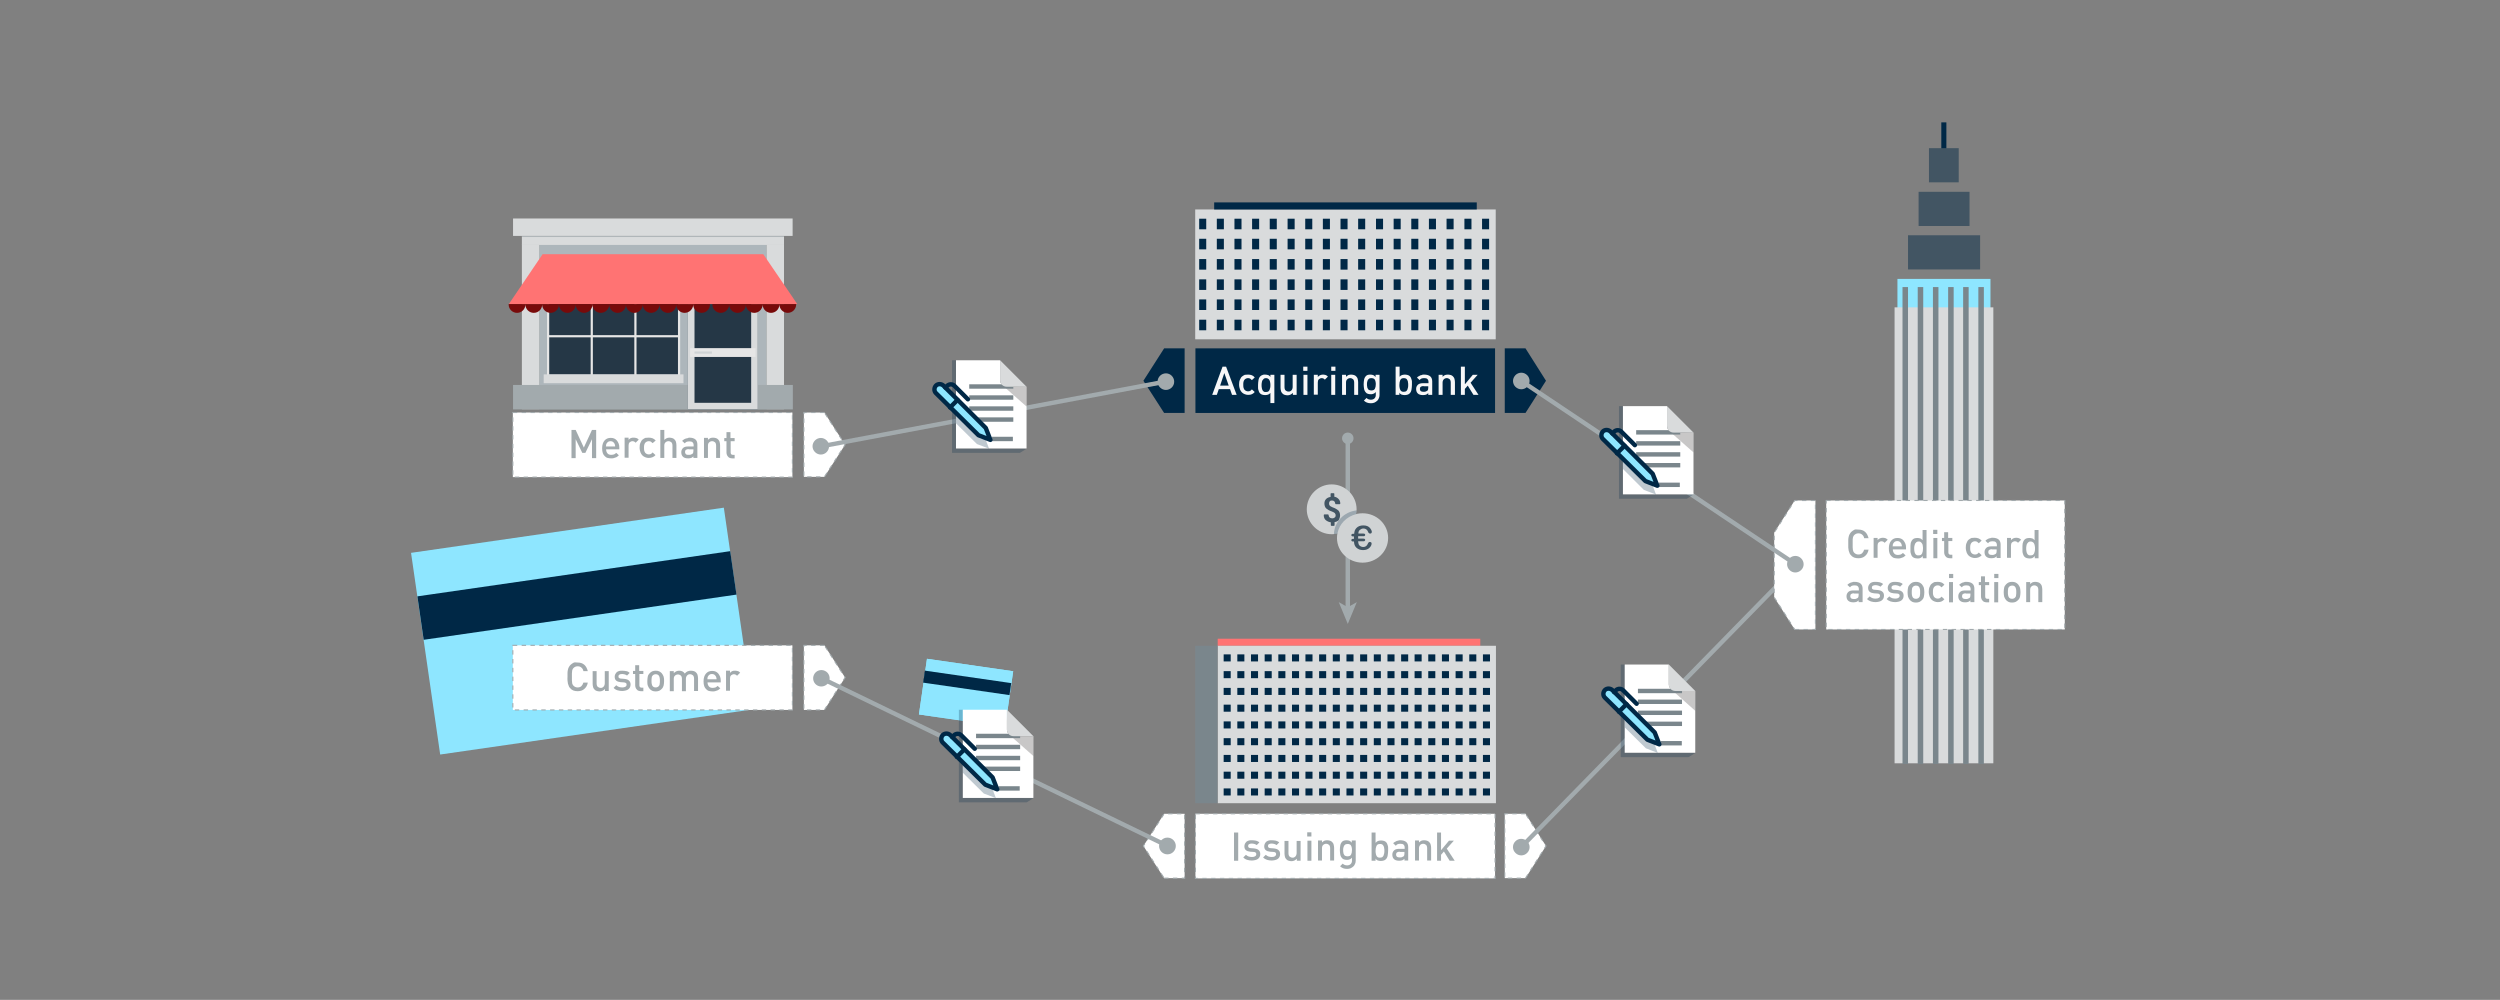 <?xml version="1.0" encoding="UTF-8"?>
<!-- Generator: Adobe Illustrator 22.1.0, SVG Export Plug-In . SVG Version: 6.00 Build 0)  -->
<svg xmlns="http://www.w3.org/2000/svg" xmlns:xlink="http://www.w3.org/1999/xlink" id="Ebene_1" x="0px" y="0px" viewBox="0 0 1133.9 453.5" style="enable-background:new 0 0 1133.9 453.5;" xml:space="preserve">
<rect x="0" y="0" width="1133.9" height="453.5" fill="#808080" stroke="none"/>
<style type="text/css">
	.st0{fill:#8EE6FF;}
	.st1{fill:#002846;}
	.st2{fill:none;stroke:#A2AAAD;stroke-width:2;stroke-miterlimit:10;}
	.st3{fill:#A2AAAD;}
	.st4{fill:#FFFFFF;stroke:#A2AAAD;stroke-width:0.5;stroke-miterlimit:10;stroke-dasharray:2,2;}
	.st5{enable-background:new    ;}
	.st6{fill:#ADB6BB;}
	.st7{fill:#D9DBDC;}
	.st8{fill:#253746;}
	.st9{fill:#E6E6E6;}
	.st10{opacity:0.4;}
	.st11{fill:#7A868C;}
	.st12{fill:#FF7373;}
	.st13{fill:#780A0A;}
	.st14{fill:#F7F7F8;}
	.st15{fill:#425563;}
	.st16{opacity:0.25;}
	.st17{fill:#FFFFFF;}
	.st18{fill:#231F20;}
	.st19{opacity:0.25;fill:#002846;enable-background:new    ;}
	.st20{fill:none;stroke:#002846;stroke-width:2;stroke-linecap:round;stroke-linejoin:round;stroke-miterlimit:10;}
	.st21{fill:#D0D3D4;}
</style>
<g>
	
		<rect x="425.4" y="294.7" transform="matrix(0.143 -0.99 0.99 0.143 64.206 703.054)" class="st0" width="25.5" height="39.5"></rect>
	
		<rect x="436" y="290.2" transform="matrix(0.143 -0.99 0.99 0.143 69.105 699.767)" class="st1" width="5.5" height="39.5"></rect>
</g>
<g>
	<g>
		<line class="st2" x1="611.3" y1="198.7" x2="611.3" y2="275.9"></line>
		<g>
			<path class="st3" d="M608.7,198.8c0-1.5,1.2-2.6,2.6-2.6c1.5,0,2.6,1.2,2.6,2.6c0,1.5-1.2,2.6-2.6,2.6     C609.9,201.4,608.7,200.2,608.7,198.8z"></path>
		</g>
		<g>
			<polygon class="st3" points="611.3,283 607.2,273.1 611.3,275.4 615.4,273.1    "></polygon>
		</g>
	</g>
</g>
<rect x="880.5" y="55.5" class="st1" width="2.3" height="12.9"></rect>
<g>
	
		<rect x="192.3" y="239.9" transform="matrix(0.99 -0.143 0.143 0.99 -38.249 40.746)" class="st0" width="143.3" height="92.4"></rect>
	
		<rect x="190" y="260" transform="matrix(0.99 -0.143 0.143 0.99 -35.961 40.251)" class="st1" width="143.3" height="19.9"></rect>
</g>
<rect x="542.2" y="158" class="st1" width="135.9" height="29.3"></rect>
<rect x="232.6" y="187.1" class="st4" width="126.8" height="29.3"></rect>
<g class="st5">
	<path class="st3" d="M270.4,207.8h-1.9v-8.6l-3,6.2h-1.4l-3-6.2v8.6h-1.9V195h1.9l3.7,8l3.7-8h1.9V207.8z"></path>
	<path class="st3" d="M274.9,203.7c0,0.8,0.2,1.4,0.6,1.9s1,0.7,1.7,0.7c0.5,0,0.9-0.1,1.3-0.2c0.3-0.1,0.6-0.4,1-0.7l1.2,1.1   c-0.2,0.2-0.5,0.4-0.7,0.6c-0.2,0.2-0.5,0.3-0.8,0.4s-0.6,0.2-0.9,0.3c-0.3,0.1-0.7,0.1-1.1,0.1c-0.6,0-1.1-0.1-1.6-0.2   s-0.9-0.4-1.3-0.8c-0.4-0.4-0.7-0.8-0.9-1.4c-0.2-0.6-0.3-1.3-0.3-2.2c0-1.5,0.4-2.7,1.1-3.5c0.7-0.8,1.6-1.2,2.8-1.2   c0.6,0,1.2,0.1,1.6,0.3s0.9,0.5,1.2,0.9c0.3,0.4,0.6,0.9,0.8,1.4c0.2,0.5,0.3,1.1,0.3,1.8v0.8H274.9z M279,202.5   c0-0.3,0-0.5-0.1-0.7c0-0.2-0.1-0.4-0.2-0.6c-0.2-0.3-0.4-0.6-0.7-0.8c-0.3-0.2-0.7-0.3-1.1-0.3c-0.4,0-0.8,0.1-1.1,0.3   c-0.3,0.2-0.5,0.5-0.7,0.8c-0.1,0.2-0.2,0.4-0.2,0.6c0,0.2,0,0.4-0.1,0.7H279z"></path>
	<path class="st3" d="M287.5,198.5c0.4,0,0.8,0.1,1.2,0.2s0.7,0.4,1,0.7l-1.4,1.4c-0.2-0.2-0.4-0.4-0.6-0.5   c-0.2-0.1-0.5-0.2-0.8-0.2c-0.5,0-0.9,0.2-1.3,0.5c-0.4,0.4-0.5,0.9-0.5,1.5v5.5h-1.8v-9.1h1.8v1c0.2-0.3,0.6-0.6,1-0.8   S287,198.5,287.5,198.5z"></path>
	<path class="st3" d="M294.3,198.5c0.6,0,1.2,0.1,1.7,0.3c0.5,0.2,0.9,0.5,1.4,1L296,201c-0.3-0.3-0.6-0.5-0.8-0.7   c-0.3-0.1-0.6-0.2-0.9-0.2c-0.7,0-1.3,0.3-1.7,0.8c-0.2,0.3-0.3,0.5-0.4,0.9c-0.1,0.3-0.1,0.8-0.1,1.3s0,1,0.1,1.3   c0.1,0.3,0.2,0.6,0.4,0.9c0.4,0.5,1,0.8,1.7,0.8c0.4,0,0.7-0.1,0.9-0.2c0.3-0.1,0.5-0.4,0.8-0.7l1.3,1.2c-0.4,0.5-0.9,0.8-1.4,1   s-1,0.3-1.7,0.3c-0.5,0-1-0.1-1.5-0.3c-0.5-0.2-0.9-0.4-1.3-0.8s-0.7-0.9-0.9-1.4c-0.2-0.6-0.4-1.3-0.4-2.2c0-0.9,0.1-1.6,0.4-2.2   s0.5-1.1,0.9-1.4s0.8-0.6,1.3-0.8C293.3,198.6,293.8,198.5,294.3,198.5z"></path>
	<path class="st3" d="M301.2,199.6c0.3-0.3,0.7-0.6,1.1-0.8c0.4-0.2,0.8-0.3,1.3-0.3s0.9,0.1,1.3,0.2c0.4,0.1,0.7,0.3,1,0.6   c0.3,0.3,0.6,0.7,0.7,1.2c0.1,0.4,0.2,0.9,0.2,1.4v5.8H305v-5.6c0-0.7-0.2-1.2-0.5-1.5c-0.4-0.3-0.8-0.5-1.3-0.5   c-0.5,0-1,0.2-1.3,0.5c-0.4,0.3-0.6,0.8-0.6,1.5v5.6h-1.8V195h1.8V199.6z"></path>
	<path class="st3" d="M312.6,198.5c1.3,0,2.2,0.3,2.8,0.8c0.6,0.5,0.9,1.3,0.9,2.3v6.1h-1.8V207c-0.3,0.3-0.7,0.6-1,0.7   c-0.4,0.1-0.8,0.2-1.4,0.2c-0.6,0-1.1-0.1-1.4-0.2c-0.4-0.1-0.7-0.3-1-0.6c-0.5-0.5-0.7-1.2-0.7-2c0-0.8,0.3-1.4,0.8-1.9   c0.5-0.5,1.3-0.7,2.4-0.7h2.4v-0.6c0-0.6-0.2-1-0.5-1.3s-0.8-0.4-1.5-0.4c-0.5,0-0.9,0.1-1.2,0.2s-0.6,0.4-0.8,0.7l-1.2-1.1   c0.2-0.3,0.4-0.5,0.7-0.6c0.2-0.2,0.5-0.3,0.7-0.4c0.3-0.1,0.5-0.2,0.8-0.2S312.2,198.5,312.6,198.5z M312.4,203.7   c-1.1,0-1.7,0.4-1.7,1.3c0,0.4,0.1,0.7,0.4,1s0.7,0.3,1.3,0.3c0.3,0,0.6,0,0.9-0.1c0.3-0.1,0.5-0.2,0.8-0.4   c0.3-0.3,0.4-0.7,0.4-1.3v-0.7H312.4z"></path>
	<path class="st3" d="M323.4,198.5c0.5,0,0.9,0.1,1.3,0.2c0.4,0.1,0.7,0.3,1,0.6c0.3,0.3,0.6,0.7,0.7,1.2c0.1,0.4,0.2,0.9,0.2,1.4   v5.8h-1.8v-5.6c0-0.7-0.2-1.2-0.5-1.5c-0.4-0.3-0.8-0.5-1.3-0.5c-0.5,0-1,0.2-1.3,0.5c-0.4,0.3-0.6,0.8-0.6,1.5v5.6h-1.8v-9.1h1.8   v0.9c0.3-0.3,0.7-0.6,1.1-0.8C322.5,198.6,322.9,198.5,323.4,198.5z"></path>
	<path class="st3" d="M331.4,198.7h1.8v1.4h-1.8v5.1c0,0.7,0.3,1.1,1,1.1h0.8v1.6h-1.1c-0.4,0-0.8-0.1-1.1-0.2s-0.6-0.3-0.8-0.6   c-0.2-0.2-0.4-0.5-0.5-0.8c-0.1-0.3-0.2-0.6-0.2-1v-5.2h-1v-1.4h1V196h1.8V198.7z"></path>
</g>
<rect x="232.6" y="292.7" class="st4" width="126.8" height="29.3"></rect>
<g class="st5">
	<path class="st3" d="M262,300.5c1.2,0,2.2,0.3,3,1c0.8,0.7,1.3,1.7,1.6,2.9h-2c-0.1-0.7-0.4-1.2-0.9-1.6c-0.4-0.4-1-0.6-1.7-0.6   c-0.8,0-1.4,0.3-1.9,0.8c-0.2,0.2-0.3,0.4-0.4,0.6s-0.2,0.5-0.2,0.7s-0.1,0.7-0.1,1.1c0,0.4,0,1,0,1.6c0,0.6,0,1.2,0,1.6   c0,0.4,0.1,0.8,0.1,1.1s0.1,0.5,0.2,0.7s0.2,0.4,0.4,0.6c0.5,0.5,1.1,0.8,1.9,0.8c0.7,0,1.3-0.2,1.7-0.6c0.4-0.4,0.7-0.9,0.9-1.6h2   c-0.2,1.3-0.8,2.2-1.6,2.9c-0.8,0.7-1.8,1-3,1c-0.7,0-1.3-0.1-1.9-0.3c-0.5-0.2-1-0.5-1.4-1c-0.3-0.3-0.6-0.6-0.7-1   s-0.3-0.7-0.4-1.1c-0.1-0.4-0.1-0.9-0.2-1.4s0-1.1,0-1.8c0-0.7,0-1.3,0-1.8s0.1-1,0.2-1.4c0.1-0.4,0.2-0.8,0.4-1.1s0.4-0.7,0.7-1   c0.4-0.4,0.9-0.7,1.4-1S261.3,300.5,262,300.5z"></path>
	<path class="st3" d="M276.2,313.4h-1.8v-0.9c-0.3,0.3-0.7,0.6-1.1,0.8c-0.4,0.2-0.9,0.3-1.3,0.3c-0.5,0-0.9-0.1-1.3-0.2   c-0.4-0.1-0.7-0.3-1-0.6c-0.3-0.3-0.6-0.7-0.7-1.2c-0.1-0.4-0.2-0.9-0.2-1.4v-5.8h1.8v5.6c0,0.7,0.2,1.2,0.5,1.5   c0.4,0.3,0.8,0.5,1.3,0.5c0.3,0,0.5,0,0.7-0.1c0.2-0.1,0.4-0.2,0.6-0.4c0.2-0.2,0.3-0.4,0.4-0.6c0.1-0.3,0.2-0.6,0.2-0.9v-5.6h1.8   V313.4z"></path>
	<path class="st3" d="M282.2,304.2c0.7,0,1.3,0.1,1.9,0.2s1.1,0.4,1.5,0.8l-1.2,1.2c-0.3-0.2-0.6-0.4-1-0.5   c-0.4-0.1-0.8-0.2-1.2-0.2c-0.6,0-1,0.1-1.3,0.3s-0.4,0.5-0.4,0.8c0,0.3,0.1,0.6,0.3,0.7c0.2,0.2,0.5,0.3,1,0.3l1.3,0.1   c0.9,0.1,1.7,0.3,2.2,0.8s0.7,1,0.7,1.8c0,0.5-0.1,0.9-0.3,1.3c-0.2,0.4-0.5,0.7-0.8,0.9s-0.7,0.4-1.2,0.5c-0.5,0.1-1,0.2-1.5,0.2   c-0.7,0-1.4-0.1-2.1-0.3s-1.2-0.5-1.8-1.1l1.2-1.2c0.4,0.4,0.8,0.6,1.3,0.8c0.5,0.1,0.9,0.2,1.4,0.2c0.6,0,1.1-0.1,1.4-0.3   c0.4-0.2,0.6-0.5,0.6-1c0-0.3-0.1-0.6-0.3-0.7s-0.5-0.3-0.9-0.3l-1.5-0.1c-0.9-0.1-1.5-0.3-2-0.7c-0.5-0.4-0.7-1-0.7-1.8   c0-0.4,0.1-0.8,0.3-1.2c0.2-0.3,0.4-0.6,0.7-0.9c0.3-0.2,0.7-0.4,1.1-0.5S281.7,304.2,282.2,304.2z"></path>
	<path class="st3" d="M290,304.3h1.8v1.4H290v5.1c0,0.7,0.3,1.1,1,1.1h0.8v1.6h-1.1c-0.4,0-0.8-0.1-1.1-0.2s-0.6-0.3-0.8-0.6   c-0.2-0.2-0.4-0.5-0.5-0.8c-0.1-0.3-0.2-0.6-0.2-1v-5.2h-1v-1.4h1v-2.6h1.8V304.3z"></path>
	<path class="st3" d="M297.4,304.2c0.6,0,1.2,0.1,1.6,0.3c0.4,0.2,0.8,0.5,1.1,0.8c0.4,0.5,0.7,1,0.9,1.6s0.2,1.3,0.2,2   c0,0.8-0.1,1.5-0.2,2s-0.4,1.1-0.9,1.6c-0.3,0.3-0.7,0.6-1.1,0.8c-0.5,0.2-1,0.3-1.6,0.3c-0.6,0-1.2-0.1-1.6-0.3   c-0.4-0.2-0.8-0.5-1.1-0.8c-0.4-0.5-0.7-1-0.9-1.6s-0.2-1.3-0.2-2c0-0.8,0.1-1.4,0.2-2s0.4-1.1,0.9-1.6c0.3-0.3,0.7-0.6,1.1-0.8   C296.3,304.3,296.8,304.2,297.4,304.2z M297.4,305.8c-0.5,0-1,0.2-1.3,0.5c-0.3,0.3-0.5,0.6-0.5,1.1c-0.1,0.4-0.1,0.9-0.1,1.4   s0,1,0.1,1.4c0.1,0.4,0.2,0.8,0.5,1.1c0.4,0.4,0.8,0.5,1.3,0.5c0.5,0,1-0.2,1.3-0.5c0.3-0.3,0.5-0.6,0.5-1.1   c0.1-0.4,0.1-0.9,0.1-1.4s0-1-0.1-1.4c-0.1-0.4-0.2-0.8-0.5-1.1C298.4,306,298,305.8,297.4,305.8z"></path>
	<path class="st3" d="M313.4,304.2c0.5,0,0.9,0.1,1.3,0.2c0.4,0.1,0.7,0.3,1,0.6c0.3,0.3,0.6,0.7,0.7,1.2s0.2,0.9,0.2,1.4v5.8h-1.8   v-5.6c0-0.7-0.2-1.2-0.5-1.5c-0.4-0.3-0.8-0.5-1.3-0.5c-0.3,0-0.5,0-0.7,0.1s-0.4,0.2-0.6,0.4s-0.3,0.4-0.4,0.6s-0.2,0.5-0.2,0.9   v5.7h-1.8v-5.6c0-0.7-0.2-1.2-0.5-1.5c-0.4-0.3-0.8-0.5-1.3-0.5c-0.5,0-1,0.2-1.3,0.5c-0.4,0.3-0.6,0.8-0.6,1.5v5.6h-1.8v-9.1h1.8   v0.9c0.3-0.3,0.7-0.6,1.1-0.8c0.4-0.2,0.9-0.3,1.3-0.3c1.2,0,2,0.4,2.6,1.3C311.3,304.6,312.2,304.2,313.4,304.2z"></path>
	<path class="st3" d="M320.9,309.4c0,0.8,0.2,1.4,0.6,1.9s1,0.7,1.7,0.7c0.5,0,0.9-0.1,1.3-0.2c0.3-0.1,0.6-0.4,1-0.7l1.2,1.1   c-0.2,0.2-0.5,0.4-0.7,0.6c-0.2,0.2-0.5,0.3-0.8,0.4s-0.6,0.2-0.9,0.3c-0.3,0.1-0.7,0.1-1.1,0.1c-0.6,0-1.1-0.1-1.6-0.2   s-0.9-0.4-1.3-0.8c-0.4-0.4-0.7-0.8-0.9-1.4c-0.2-0.6-0.3-1.3-0.3-2.2c0-1.5,0.4-2.7,1.1-3.5c0.7-0.8,1.6-1.2,2.8-1.2   c0.6,0,1.2,0.1,1.6,0.3s0.9,0.5,1.2,0.9c0.3,0.4,0.6,0.9,0.8,1.4c0.2,0.5,0.3,1.1,0.3,1.8v0.8H320.9z M325,308.1   c0-0.3,0-0.5-0.1-0.7c0-0.2-0.1-0.4-0.2-0.6c-0.2-0.3-0.4-0.6-0.7-0.8c-0.3-0.2-0.7-0.3-1.1-0.3c-0.4,0-0.8,0.1-1.1,0.3   c-0.3,0.2-0.5,0.5-0.7,0.8c-0.1,0.2-0.2,0.4-0.2,0.6c0,0.2,0,0.4-0.1,0.7H325z"></path>
	<path class="st3" d="M333.5,304.2c0.4,0,0.8,0.1,1.2,0.2s0.7,0.4,1,0.7l-1.4,1.4c-0.2-0.2-0.4-0.4-0.6-0.5   c-0.2-0.1-0.5-0.2-0.8-0.2c-0.5,0-0.9,0.2-1.3,0.5c-0.4,0.4-0.5,0.9-0.5,1.5v5.5h-1.8v-9.1h1.8v1c0.2-0.3,0.6-0.6,1-0.8   S332.9,304.2,333.5,304.2z"></path>
</g>
<polygon class="st4" points="373.9,187.1 364.6,187.1 364.6,216.3 373.9,216.3 383.3,201.7 "></polygon>
<polygon class="st4" points="373.9,292.7 364.6,292.7 364.6,322 373.9,322 383.3,307.3 "></polygon>
<polygon class="st1" points="528,187.3 537.3,187.3 537.3,158 528,158 518.6,172.7 "></polygon>
<polygon class="st1" points="691.9,158 682.5,158 682.5,187.3 691.9,187.3 701.2,172.7 "></polygon>
<rect x="542.2" y="369.1" class="st4" width="135.9" height="29.3"></rect>
<polygon class="st4" points="528,398.3 537.3,398.3 537.3,369.1 528,369.1 518.6,383.7 "></polygon>
<polygon class="st4" points="691.9,369.1 682.5,369.1 682.5,398.3 691.9,398.3 701.2,383.7 "></polygon>
<g>
	<g>
		<line class="st2" x1="811.8" y1="259.7" x2="689.8" y2="384.4"></line>
		<g>
			<path class="st3" d="M809,257.2c1.5-1.5,3.8-1.5,5.3-0.1s1.5,3.8,0.1,5.3c-1.5,1.5-3.8,1.5-5.3,0.1S807.5,258.7,809,257.2z"></path>
		</g>
		<g>
			<path class="st3" d="M687.3,381.6c-1.5,1.5-1.4,3.9,0.1,5.3c1.5,1.5,3.9,1.4,5.3-0.1c1.5-1.5,1.4-3.9-0.1-5.3     S688.7,380.1,687.3,381.6z"></path>
		</g>
	</g>
</g>
<polygon class="st4" points="814,285.5 823.4,285.5 823.4,227 814,227 804.7,241.6 804.7,270.9 "></polygon>
<g>
	<g>
		<line class="st2" x1="814.5" y1="256" x2="689.9" y2="172.7"></line>
		<g>
			<path class="st3" d="M816.4,252.8c1.7,1.2,2.2,3.5,1,5.2s-3.5,2.2-5.2,1s-2.2-3.5-1-5.2C812.3,252.1,814.7,251.6,816.4,252.8z"></path>
		</g>
		<g>
			<path class="st3" d="M692.1,169.7c-1.7-1.2-4.1-0.7-5.2,1c-1.2,1.7-0.7,4.1,1,5.2c1.7,1.2,4.1,0.7,5.2-1     C694.3,173.2,693.8,170.8,692.1,169.7z"></path>
		</g>
	</g>
</g>
<g>
	<g>
		<line class="st2" x1="372.1" y1="202.5" x2="529" y2="173"></line>
		<g>
			<path class="st3" d="M373,206.1c-2,0.4-4-1-4.4-3s1-4,3-4.4s4,1,4.4,3C376.3,203.8,375,205.7,373,206.1z"></path>
		</g>
		<g>
			<path class="st3" d="M529.5,176.8c2-0.4,3.4-2.3,3-4.4c-0.4-2-2.3-3.4-4.4-3c-2,0.4-3.4,2.3-3,4.4     C525.5,175.8,527.5,177.2,529.5,176.8z"></path>
		</g>
	</g>
</g>
<g>
	<g>
		<line class="st2" x1="372.3" y1="307.5" x2="529.6" y2="383.7"></line>
		<g>
			<path class="st3" d="M370.9,311c-1.9-0.9-2.6-3.2-1.7-5c0.9-1.9,3.2-2.6,5-1.7c1.9,0.9,2.6,3.2,1.7,5     C375,311.1,372.7,311.9,370.9,311z"></path>
		</g>
		<g>
			<ellipse class="st3" cx="529.5" cy="383.7" rx="3.8" ry="3.8"></ellipse>
		</g>
	</g>
</g>
<g>
	<g>
		<rect x="244.6" y="111" class="st6" width="103.1" height="74.6"></rect>
	</g>
</g>
<g>
	<g>
		<rect x="232.7" y="99.1" class="st7" width="126.8" height="7.9"></rect>
	</g>
</g>
<g>
	<g>
		<rect x="236.7" y="107.1" class="st7" width="118.9" height="4"></rect>
	</g>
</g>
<g>
	<g>
		<rect x="236.7" y="111" class="st7" width="7.9" height="74.6"></rect>
	</g>
</g>
<g>
	<g>
		<rect x="347.7" y="111" class="st7" width="7.9" height="74.6"></rect>
	</g>
</g>
<g>
	<g>
		<g>
			<g>
				<rect x="248.6" y="134.1" class="st8" width="59.5" height="35.7"></rect>
			</g>
		</g>
	</g>
	<g>
		<g>
			<path class="st9" d="M249.1,153h18.8v17.3h1V153h18.8v17.3h1V153h18.8v17.3h1v-36.2h-19.8h-1h-18.8h-1h-19.8v36.2h1 M249.1,152     v-16.8h18.8V152H249.1z M268.9,152v-16.8h18.8V152H268.9z M288.7,152v-16.8h18.8V152H288.7z"></path>
		</g>
	</g>
	<g>
		<g>
			<g>
				<rect x="246.6" y="169.8" class="st7" width="63.4" height="4"></rect>
			</g>
		</g>
	</g>
</g>
<g class="st10">
	<g>
		<polyline class="st11" points="236.7,107.5 236.7,107.1 355.6,107.1 355.6,107.5   "></polyline>
	</g>
</g>
<g>
	<polygon class="st3" points="232.7,174.6 232.7,177.7 232.7,181.9 232.7,185.7 359.6,185.7 359.6,181.9 359.6,177.7 359.6,174.6     "></polygon>
</g>
<g>
	<g>
		<g>
			<g>
				<rect x="312" y="134.1" class="st8" width="31.7" height="51.5"></rect>
			</g>
		</g>
	</g>
	<g>
		<g>
			<g>
				<path class="st7" d="M340.7,137.1v45.6H315v-45.6H340.7L340.7,137.1z M343.7,134.1H312v51.5h31.7V134.1L343.7,134.1z"></path>
			</g>
		</g>
	</g>
	<g>
		<g>
			<g>
				<rect x="313" y="157.9" class="st9" width="29.7" height="4"></rect>
			</g>
		</g>
	</g>
</g>
<g>
	<g class="st10">
		<g>
			<rect x="315" y="159.4" class="st6" width="7.9" height="1"></rect>
		</g>
	</g>
</g>
<g>
	<polygon class="st12" points="346.2,115.3 340.3,115.3 334.4,115.3 328.5,115.3 322.6,115.3 316.7,115.3 310.9,115.3 305,115.3    299.1,115.3 293.2,115.3 287.3,115.3 281.4,115.3 275.6,115.3 269.7,115.3 263.8,115.3 257.9,115.3 252,115.3 246.1,115.3    230.8,137.9 238.4,137.9 246.1,137.9 253.8,137.9 261.5,137.9 269.2,137.9 276.9,137.9 284.6,137.9 292.3,137.9 300,137.9    307.7,137.9 315.4,137.9 323.1,137.9 330.8,137.9 338.5,137.9 346.2,137.9 353.9,137.9 361.6,137.9  "></polygon>
	<g>
		<path class="st13" d="M315.4,137.9h-7.7H300h-7.7h-7.7h-7.7h-7.7h-7.7h-7.7h-7.7h-7.7h-7.7v0.2c0,2.1,1.7,3.8,3.8,3.8    s3.8-1.7,3.8-3.8c0,2.1,1.7,3.8,3.8,3.8s3.8-1.7,3.8-3.8c0,2.1,1.7,3.8,3.8,3.8s3.8-1.7,3.8-3.8c0,2.1,1.7,3.8,3.8,3.8    c2.1,0,3.8-1.7,3.8-3.8c0,2.1,1.7,3.8,3.8,3.8c2.1,0,3.8-1.7,3.8-3.8c0,2.1,1.7,3.8,3.8,3.8c2.1,0,3.8-1.7,3.8-3.8    c0,2.1,1.7,3.8,3.8,3.8c2.1,0,3.8-1.7,3.8-3.8c0,2.1,1.7,3.8,3.8,3.8c2.1,0,3.8-1.7,3.8-3.8c0,2.1,1.7,3.8,3.8,3.8    c2.1,0,3.8-1.7,3.8-3.8c0,2.1,1.7,3.8,3.8,3.8c2.1,0,3.8-1.7,3.8-3.8c0,2.1,1.7,3.8,3.8,3.8c2.1,0,3.9-1.7,3.9-3.8    c0,2.1,1.7,3.8,3.8,3.8c2.1,0,3.8-1.7,3.8-3.8v-0.2H315.4z"></path>
		<path class="st13" d="M353.9,137.9h-7.7h-7.7h-7.7h-7.7v0.2l0,0c0,2.1,1.7,3.8,3.8,3.8c2.1,0,3.8-1.7,3.8-3.8    c0,2.1,1.7,3.8,3.8,3.8c2.1,0,3.8-1.7,3.8-3.8c0,2.1,1.7,3.8,3.8,3.8c2.1,0,3.8-1.7,3.8-3.8c0,2.1,1.7,3.8,3.8,3.8    c2.1,0,3.8-1.7,3.8-3.8c0,2.1,1.7,3.8,3.8,3.8c2.1,0,3.8-1.7,3.8-3.8l0,0v-0.2H353.9z"></path>
	</g>
</g>
<g class="st5">
	<path class="st14" d="M560.9,179.1h-2.1l-0.9-2.6h-5.1l-0.9,2.6h-2.1l4.7-12.8h1.6L560.9,179.1z M553.4,174.9h3.9l-2-5.7   L553.4,174.9z"></path>
	<path class="st14" d="M566.1,169.9c0.6,0,1.2,0.1,1.7,0.3c0.5,0.2,0.9,0.5,1.3,1l-1.3,1.2c-0.3-0.3-0.6-0.5-0.8-0.7   c-0.3-0.1-0.6-0.2-0.9-0.2c-0.7,0-1.3,0.3-1.7,0.8c-0.2,0.3-0.3,0.5-0.4,0.9c-0.1,0.3-0.1,0.8-0.1,1.3s0,1,0.1,1.3   c0.1,0.3,0.2,0.6,0.4,0.9c0.4,0.5,1,0.8,1.7,0.8c0.4,0,0.7-0.1,0.9-0.2c0.3-0.1,0.5-0.4,0.8-0.7l1.3,1.2c-0.4,0.5-0.9,0.8-1.3,1   s-1,0.3-1.7,0.3c-0.5,0-1-0.1-1.5-0.3c-0.5-0.2-0.9-0.4-1.3-0.8s-0.7-0.9-0.9-1.4c-0.2-0.6-0.4-1.3-0.4-2.2c0-0.9,0.1-1.6,0.4-2.2   s0.5-1.1,0.9-1.4s0.8-0.6,1.3-0.8C565.1,170,565.6,169.9,566.1,169.9z"></path>
	<path class="st14" d="M573.8,169.9c0.5,0,0.9,0.1,1.3,0.2s0.8,0.4,1.1,0.9v-1h1.8v12.8h-1.8v-4.6c-0.3,0.4-0.7,0.7-1.1,0.8   c-0.4,0.1-0.8,0.2-1.3,0.2c-0.5,0-0.9-0.1-1.3-0.2c-0.4-0.1-0.7-0.3-1-0.6c-0.2-0.2-0.4-0.5-0.5-0.8c-0.1-0.3-0.2-0.6-0.3-0.9   c-0.1-0.3-0.1-0.7-0.1-1c0-0.4,0-0.7,0-1.1c0-0.8,0.1-1.5,0.2-2.2c0.1-0.7,0.4-1.3,0.8-1.7c0.3-0.3,0.6-0.5,1-0.6   C572.9,169.9,573.3,169.9,573.8,169.9z M574.2,171.5c-0.4,0-0.8,0.1-1,0.3s-0.4,0.4-0.6,0.7s-0.2,0.6-0.3,1s-0.1,0.8-0.1,1.2   s0,0.8,0.1,1.2s0.1,0.7,0.3,1c0.1,0.3,0.3,0.5,0.6,0.7c0.2,0.2,0.6,0.2,1,0.2s0.8-0.1,1-0.2c0.3-0.2,0.4-0.4,0.6-0.7   c0.1-0.3,0.2-0.6,0.3-1s0.1-0.8,0.1-1.2s0-0.8-0.1-1.2s-0.1-0.7-0.3-1c-0.1-0.3-0.3-0.5-0.6-0.7S574.7,171.5,574.2,171.5z"></path>
	<path class="st14" d="M588.2,179.1h-1.8v-0.9c-0.3,0.3-0.7,0.6-1.1,0.8c-0.4,0.2-0.9,0.3-1.3,0.3c-0.5,0-0.9-0.1-1.3-0.2   c-0.4-0.1-0.7-0.3-1-0.6c-0.3-0.3-0.6-0.7-0.7-1.2c-0.1-0.4-0.2-0.9-0.2-1.4V170h1.8v5.6c0,0.7,0.2,1.2,0.5,1.5   c0.4,0.3,0.8,0.5,1.3,0.5c0.3,0,0.5,0,0.7-0.1c0.2-0.1,0.4-0.2,0.6-0.4s0.3-0.4,0.4-0.6c0.1-0.3,0.2-0.6,0.2-0.9V170h1.8V179.1z"></path>
	<path class="st14" d="M593,168.2h-1.9v-1.9h1.9V168.2z M593,179.1h-1.8V170h1.8V179.1z"></path>
	<path class="st14" d="M600.1,169.9c0.4,0,0.8,0.1,1.2,0.2c0.3,0.1,0.7,0.4,1,0.7l-1.4,1.4c-0.2-0.2-0.4-0.4-0.6-0.5   c-0.2-0.1-0.5-0.2-0.8-0.2c-0.5,0-0.9,0.2-1.3,0.5c-0.4,0.4-0.5,0.9-0.5,1.5v5.5h-1.8V170h1.8v1c0.2-0.3,0.6-0.6,1-0.8   C599.1,170,599.6,169.9,600.1,169.9z"></path>
	<path class="st14" d="M605.7,168.2h-1.9v-1.9h1.9V168.2z M605.6,179.1h-1.8V170h1.8V179.1z"></path>
	<path class="st14" d="M612.8,169.9c0.5,0,0.9,0.1,1.3,0.2c0.4,0.1,0.7,0.3,1,0.6c0.3,0.3,0.6,0.7,0.7,1.2s0.2,0.9,0.2,1.4v5.8h-1.8   v-5.6c0-0.7-0.2-1.2-0.5-1.5c-0.4-0.3-0.8-0.5-1.3-0.5c-0.5,0-1,0.2-1.3,0.5c-0.4,0.3-0.6,0.8-0.6,1.5v5.6h-1.8V170h1.8v0.9   c0.3-0.3,0.7-0.6,1.1-0.8C611.9,170,612.3,169.9,612.8,169.9z"></path>
	<path class="st14" d="M621.5,169.9c0.5,0,0.9,0.1,1.3,0.2c0.4,0.2,0.7,0.4,1.1,0.9v-1h1.8v9.1c0,0.6-0.1,1.1-0.3,1.5   s-0.4,0.9-0.8,1.2s-0.7,0.6-1.2,0.8c-0.5,0.2-1,0.3-1.6,0.3c-0.7,0-1.3-0.1-1.8-0.3c-0.5-0.2-1-0.5-1.4-0.9l1.2-1.2   c0.3,0.3,0.6,0.5,0.9,0.6c0.3,0.1,0.7,0.2,1.1,0.2c0.4,0,0.7-0.1,1-0.2c0.3-0.1,0.5-0.3,0.7-0.5s0.3-0.5,0.4-0.7   c0.1-0.3,0.1-0.6,0.1-0.9v-1.2c-0.3,0.4-0.7,0.7-1.1,0.8c-0.4,0.2-0.8,0.2-1.3,0.2c-0.5,0-0.9-0.1-1.2-0.2   c-0.4-0.1-0.7-0.3-0.9-0.6c-0.4-0.4-0.7-1-0.8-1.6s-0.2-1.3-0.2-2.1c0-0.8,0.1-1.5,0.2-2.1s0.4-1.2,0.8-1.6   C619.9,170.1,620.6,169.9,621.5,169.9z M622,171.5c-0.4,0-0.8,0.1-1,0.2c-0.2,0.2-0.4,0.4-0.6,0.6c-0.1,0.3-0.2,0.6-0.3,0.9   s-0.1,0.7-0.1,1.1c0,0.4,0,0.7,0.1,1.1c0,0.3,0.1,0.6,0.3,0.9c0.1,0.3,0.3,0.5,0.6,0.6s0.6,0.2,1,0.2c0.4,0,0.7-0.1,1-0.2   s0.4-0.4,0.6-0.6c0.1-0.3,0.2-0.6,0.3-0.9c0-0.3,0.1-0.7,0.1-1.1c0-0.4,0-0.7-0.1-1.1s-0.1-0.6-0.3-0.9c-0.1-0.3-0.3-0.5-0.6-0.6   C622.8,171.6,622.4,171.5,622,171.5z"></path>
	<path class="st14" d="M634.8,170.9c0.3-0.4,0.7-0.7,1.1-0.8c0.4-0.1,0.8-0.2,1.3-0.2c0.5,0,0.9,0.1,1.3,0.2c0.4,0.1,0.7,0.3,1,0.6   c0.2,0.2,0.4,0.5,0.5,0.8s0.2,0.6,0.3,0.9c0.1,0.3,0.1,0.7,0.1,1s0,0.7,0,1.1c0,0.8-0.1,1.5-0.2,2.2c-0.1,0.7-0.4,1.3-0.8,1.7   c-0.3,0.3-0.6,0.5-1,0.6c-0.4,0.1-0.8,0.2-1.3,0.2c-0.5,0-0.9-0.1-1.3-0.2c-0.4-0.1-0.8-0.4-1.1-0.9v1H633v-12.8h1.8V170.9z    M636.7,171.5c-0.4,0-0.8,0.1-1,0.2c-0.3,0.2-0.4,0.4-0.6,0.7c-0.1,0.3-0.2,0.6-0.3,1c0,0.4-0.1,0.8-0.1,1.2c0,0.4,0,0.8,0.1,1.2   s0.1,0.7,0.3,1c0.1,0.3,0.3,0.5,0.6,0.7c0.3,0.2,0.6,0.2,1,0.2c0.4,0,0.7-0.1,1-0.2c0.3-0.2,0.4-0.4,0.6-0.7c0.1-0.3,0.2-0.6,0.3-1   s0.1-0.8,0.1-1.2c0-0.4,0-0.8-0.1-1.2c0-0.4-0.1-0.7-0.3-1c-0.1-0.3-0.3-0.5-0.6-0.7C637.4,171.6,637.1,171.5,636.7,171.5z"></path>
	<path class="st14" d="M645.9,169.9c1.3,0,2.2,0.3,2.8,0.8c0.6,0.5,0.9,1.3,0.9,2.3v6.1h-1.8v-0.8c-0.3,0.3-0.7,0.6-1,0.7   c-0.4,0.1-0.8,0.2-1.4,0.2c-0.6,0-1.1-0.1-1.4-0.2c-0.4-0.1-0.7-0.3-1-0.6c-0.5-0.5-0.7-1.2-0.7-2c0-0.8,0.3-1.4,0.8-1.9   c0.5-0.5,1.3-0.7,2.4-0.7h2.4v-0.6c0-0.6-0.2-1-0.5-1.3c-0.3-0.3-0.8-0.4-1.5-0.4c-0.5,0-0.9,0.1-1.2,0.2s-0.6,0.4-0.8,0.7   l-1.2-1.1c0.2-0.3,0.4-0.5,0.7-0.6s0.5-0.3,0.7-0.4c0.3-0.1,0.5-0.2,0.8-0.2C645.1,169.9,645.5,169.9,645.9,169.9z M645.7,175.1   c-1.1,0-1.7,0.4-1.7,1.3c0,0.4,0.1,0.7,0.4,1c0.3,0.2,0.7,0.3,1.3,0.3c0.3,0,0.6,0,0.9-0.1c0.3-0.1,0.5-0.2,0.8-0.4   c0.3-0.3,0.4-0.7,0.4-1.3v-0.7H645.7z"></path>
	<path class="st14" d="M656.7,169.9c0.5,0,0.9,0.1,1.3,0.2c0.4,0.1,0.7,0.3,1,0.6c0.3,0.3,0.6,0.7,0.7,1.2c0.1,0.4,0.2,0.9,0.2,1.4   v5.8H658v-5.6c0-0.7-0.2-1.2-0.5-1.5c-0.4-0.3-0.8-0.5-1.3-0.5s-1,0.2-1.3,0.5s-0.6,0.8-0.6,1.5v5.6h-1.8V170h1.8v0.9   c0.3-0.3,0.7-0.6,1.1-0.8C655.8,170,656.2,169.9,656.7,169.9z"></path>
	<path class="st14" d="M664.5,174.2l3.5-4.2h2.2l-3.2,3.6l3.6,5.5h-2.3l-2.6-4.2l-1.3,1.5v2.7h-1.8v-12.8h1.8V174.2z"></path>
</g>
<g class="st5">
	<path class="st3" d="M561.6,390.4h-1.9v-12.8h1.9V390.4z"></path>
	<path class="st3" d="M567.8,381.1c0.7,0,1.3,0.1,1.9,0.2c0.6,0.2,1.1,0.4,1.5,0.8l-1.2,1.2c-0.3-0.2-0.6-0.4-1-0.5   c-0.4-0.1-0.8-0.2-1.2-0.2c-0.6,0-1,0.1-1.3,0.3s-0.4,0.5-0.4,0.8c0,0.3,0.1,0.6,0.3,0.7c0.2,0.2,0.5,0.3,1,0.3l1.3,0.1   c0.9,0.1,1.7,0.3,2.2,0.8c0.5,0.4,0.7,1,0.7,1.8c0,0.5-0.1,0.9-0.3,1.3c-0.2,0.4-0.5,0.7-0.8,0.9s-0.7,0.4-1.2,0.5   c-0.5,0.1-1,0.2-1.5,0.2c-0.7,0-1.4-0.1-2.1-0.3s-1.2-0.5-1.8-1.1l1.2-1.2c0.4,0.4,0.8,0.6,1.3,0.8c0.5,0.1,0.9,0.2,1.4,0.2   c0.6,0,1.1-0.1,1.4-0.3c0.4-0.2,0.6-0.5,0.6-1c0-0.3-0.1-0.6-0.3-0.7c-0.2-0.2-0.5-0.3-0.9-0.3l-1.5-0.1c-0.9-0.1-1.5-0.3-2-0.7   c-0.5-0.4-0.7-1-0.7-1.8c0-0.4,0.1-0.8,0.3-1.2c0.2-0.3,0.4-0.6,0.7-0.9c0.3-0.2,0.7-0.4,1.1-0.5S567.3,381.1,567.8,381.1z"></path>
	<path class="st3" d="M576.8,381.1c0.7,0,1.3,0.1,1.9,0.2c0.6,0.2,1.1,0.4,1.5,0.8l-1.2,1.2c-0.3-0.2-0.6-0.4-1-0.5   s-0.8-0.2-1.2-0.2c-0.6,0-1,0.1-1.3,0.3c-0.3,0.2-0.4,0.5-0.4,0.8c0,0.3,0.1,0.6,0.3,0.7c0.2,0.2,0.5,0.3,1,0.3l1.3,0.1   c0.9,0.1,1.7,0.3,2.2,0.8c0.5,0.4,0.7,1,0.7,1.8c0,0.5-0.1,0.9-0.3,1.3c-0.2,0.4-0.5,0.7-0.8,0.9s-0.7,0.4-1.2,0.5   c-0.5,0.1-1,0.2-1.5,0.2c-0.7,0-1.4-0.1-2.1-0.3c-0.6-0.2-1.2-0.5-1.8-1.1l1.2-1.2c0.4,0.4,0.8,0.6,1.3,0.8   c0.5,0.1,0.9,0.2,1.4,0.2c0.6,0,1.1-0.1,1.4-0.3s0.6-0.5,0.6-1c0-0.3-0.1-0.6-0.3-0.7c-0.2-0.2-0.5-0.3-0.9-0.3l-1.5-0.1   c-0.9-0.1-1.5-0.3-2-0.7c-0.5-0.4-0.7-1-0.7-1.8c0-0.4,0.1-0.8,0.3-1.2s0.4-0.6,0.7-0.9c0.3-0.2,0.7-0.4,1.1-0.5   S576.3,381.1,576.8,381.1z"></path>
	<path class="st3" d="M590,390.4h-1.8v-0.9c-0.3,0.3-0.7,0.6-1.1,0.8c-0.4,0.2-0.9,0.3-1.3,0.3c-0.5,0-0.9-0.1-1.3-0.2   c-0.4-0.1-0.7-0.3-1-0.6c-0.3-0.3-0.6-0.7-0.7-1.2s-0.2-0.9-0.2-1.4v-5.8h1.8v5.6c0,0.7,0.2,1.2,0.5,1.5c0.4,0.3,0.8,0.5,1.3,0.5   c0.3,0,0.5,0,0.7-0.1c0.2-0.1,0.4-0.2,0.6-0.4c0.2-0.2,0.3-0.4,0.4-0.6c0.1-0.3,0.2-0.6,0.2-0.9v-5.6h1.8V390.4z"></path>
	<path class="st3" d="M594.8,379.4h-1.9v-1.9h1.9V379.4z M594.8,390.4H593v-9.1h1.8V390.4z"></path>
	<path class="st3" d="M601.9,381.1c0.5,0,0.9,0.1,1.3,0.2c0.4,0.1,0.7,0.3,1,0.6c0.3,0.3,0.6,0.7,0.7,1.2s0.2,0.9,0.2,1.4v5.8h-1.8   v-5.6c0-0.7-0.2-1.2-0.5-1.5c-0.4-0.3-0.8-0.5-1.3-0.5c-0.5,0-1,0.2-1.3,0.5c-0.4,0.3-0.6,0.8-0.6,1.5v5.6h-1.8v-9.1h1.8v0.9   c0.3-0.3,0.7-0.6,1.1-0.8C601,381.2,601.5,381.1,601.9,381.1z"></path>
	<path class="st3" d="M610.7,381.1c0.5,0,0.9,0.1,1.3,0.2c0.4,0.2,0.7,0.4,1.1,0.9v-1h1.8v9.1c0,0.6-0.1,1.1-0.3,1.5   s-0.4,0.9-0.8,1.2s-0.7,0.6-1.2,0.8c-0.5,0.2-1,0.3-1.6,0.3c-0.7,0-1.3-0.1-1.8-0.3c-0.5-0.2-1-0.5-1.4-0.9l1.2-1.2   c0.3,0.3,0.6,0.5,0.9,0.6c0.3,0.1,0.7,0.2,1.1,0.2c0.4,0,0.7-0.1,1-0.2c0.3-0.1,0.5-0.3,0.7-0.5s0.3-0.5,0.4-0.7   c0.1-0.3,0.1-0.6,0.1-0.9v-1.2c-0.3,0.4-0.7,0.7-1.1,0.8c-0.4,0.2-0.8,0.2-1.3,0.2c-0.5,0-0.9-0.1-1.2-0.2   c-0.4-0.1-0.7-0.3-0.9-0.6c-0.4-0.4-0.7-1-0.8-1.6s-0.2-1.3-0.2-2.1c0-0.8,0.1-1.5,0.2-2.1s0.4-1.2,0.8-1.6   C609,381.4,609.8,381.1,610.7,381.1z M611.2,382.8c-0.4,0-0.8,0.1-1,0.2c-0.2,0.2-0.4,0.4-0.6,0.6c-0.1,0.3-0.2,0.6-0.3,0.9   s-0.1,0.7-0.1,1.1c0,0.4,0,0.7,0.1,1.1c0,0.3,0.1,0.6,0.3,0.9c0.1,0.3,0.3,0.5,0.6,0.6s0.6,0.2,1,0.2c0.4,0,0.7-0.1,1-0.2   s0.4-0.4,0.6-0.6c0.1-0.3,0.2-0.6,0.3-0.9c0-0.3,0.1-0.7,0.1-1.1c0-0.4,0-0.7-0.1-1.1s-0.1-0.6-0.3-0.9c-0.1-0.3-0.3-0.5-0.6-0.6   C611.9,382.8,611.6,382.8,611.2,382.8z"></path>
	<path class="st3" d="M624,382.2c0.3-0.4,0.7-0.7,1.1-0.8c0.4-0.1,0.8-0.2,1.3-0.2c0.5,0,0.9,0.1,1.3,0.2c0.4,0.1,0.7,0.3,1,0.6   c0.2,0.2,0.4,0.5,0.5,0.8s0.2,0.6,0.3,0.9c0.1,0.3,0.1,0.7,0.1,1s0,0.7,0,1.1c0,0.8-0.1,1.5-0.2,2.2c-0.1,0.7-0.4,1.3-0.8,1.7   c-0.3,0.3-0.6,0.5-1,0.6c-0.4,0.1-0.8,0.2-1.3,0.2c-0.5,0-0.9-0.1-1.3-0.2c-0.4-0.1-0.8-0.4-1.1-0.9v1h-1.8v-12.8h1.8V382.2z    M625.9,382.8c-0.4,0-0.8,0.1-1,0.2c-0.3,0.2-0.4,0.4-0.6,0.7c-0.1,0.3-0.2,0.6-0.3,1c0,0.4-0.1,0.8-0.1,1.2c0,0.4,0,0.8,0.1,1.2   s0.1,0.7,0.3,1c0.1,0.3,0.3,0.5,0.6,0.7c0.3,0.2,0.6,0.2,1,0.2c0.4,0,0.7-0.1,1-0.2c0.3-0.2,0.4-0.4,0.6-0.7c0.1-0.3,0.2-0.6,0.3-1   s0.1-0.8,0.1-1.2c0-0.4,0-0.8-0.1-1.2c0-0.4-0.1-0.7-0.3-1c-0.1-0.3-0.3-0.5-0.6-0.7C626.6,382.8,626.3,382.8,625.9,382.8z"></path>
	<path class="st3" d="M635,381.1c1.3,0,2.2,0.3,2.8,0.8c0.6,0.5,0.9,1.3,0.9,2.3v6.1H637v-0.8c-0.3,0.3-0.7,0.6-1,0.7   c-0.4,0.1-0.8,0.2-1.4,0.2c-0.6,0-1.1-0.1-1.4-0.2c-0.4-0.1-0.7-0.3-1-0.6c-0.5-0.5-0.7-1.2-0.7-2c0-0.8,0.3-1.4,0.8-1.9   c0.5-0.5,1.3-0.7,2.4-0.7h2.4v-0.6c0-0.6-0.2-1-0.5-1.3c-0.3-0.3-0.8-0.4-1.5-0.4c-0.5,0-0.9,0.1-1.2,0.2s-0.6,0.4-0.8,0.7   l-1.2-1.1c0.2-0.3,0.4-0.5,0.7-0.6s0.5-0.3,0.7-0.4c0.3-0.1,0.5-0.2,0.8-0.2C634.3,381.2,634.6,381.1,635,381.1z M634.9,386.3   c-1.1,0-1.7,0.4-1.7,1.3c0,0.4,0.1,0.7,0.4,1c0.3,0.2,0.7,0.3,1.3,0.3c0.3,0,0.6,0,0.9-0.1c0.3-0.1,0.5-0.2,0.8-0.4   c0.3-0.3,0.4-0.7,0.4-1.3v-0.7H634.9z"></path>
	<path class="st3" d="M645.9,381.1c0.5,0,0.9,0.1,1.3,0.2c0.4,0.1,0.7,0.3,1,0.6c0.3,0.3,0.6,0.7,0.7,1.2c0.1,0.4,0.2,0.9,0.2,1.4   v5.8h-1.8v-5.6c0-0.7-0.2-1.2-0.5-1.5c-0.4-0.3-0.8-0.5-1.3-0.5s-1,0.2-1.3,0.5s-0.6,0.8-0.6,1.5v5.6h-1.8v-9.1h1.8v0.9   c0.3-0.3,0.7-0.6,1.1-0.8C645,381.2,645.4,381.1,645.9,381.1z"></path>
	<path class="st3" d="M653.7,385.5l3.5-4.2h2.2l-3.2,3.6l3.6,5.5h-2.3l-2.6-4.2l-1.3,1.5v2.7h-1.8v-12.8h1.8V385.5z"></path>
</g>
<g>
	<rect x="542.1" y="95" class="st7" width="136.3" height="58.9"></rect>
</g>
<g>
	<g>
		<g>
			<rect x="543.9" y="145" class="st1" width="3.2" height="4.8"></rect>
		</g>
		<g>
			<rect x="551.9" y="145" class="st1" width="3.2" height="4.8"></rect>
		</g>
		<g>
			<rect x="559.9" y="145" class="st1" width="3.2" height="4.8"></rect>
		</g>
		<g>
			<rect x="567.9" y="145" class="st1" width="3.2" height="4.8"></rect>
		</g>
		<g>
			<rect x="575.9" y="145" class="st1" width="3.2" height="4.8"></rect>
		</g>
		<g>
			<rect x="584" y="145" class="st1" width="3.2" height="4.8"></rect>
		</g>
		<g>
			<rect x="592" y="145" class="st1" width="3.2" height="4.8"></rect>
		</g>
		<g>
			<rect x="600" y="145" class="st1" width="3.2" height="4.8"></rect>
		</g>
		<g>
			<rect x="608" y="145" class="st1" width="3.2" height="4.8"></rect>
		</g>
		<g>
			<rect x="616" y="145" class="st1" width="3.2" height="4.8"></rect>
		</g>
		<g>
			<rect x="624.1" y="145" class="st1" width="3.2" height="4.8"></rect>
		</g>
		<g>
			<rect x="632.1" y="145" class="st1" width="3.2" height="4.8"></rect>
		</g>
		<g>
			<rect x="640.1" y="145" class="st1" width="3.2" height="4.8"></rect>
		</g>
		<g>
			<rect x="648.1" y="145" class="st1" width="3.2" height="4.8"></rect>
		</g>
		<g>
			<rect x="656.1" y="145" class="st1" width="3.2" height="4.8"></rect>
		</g>
		<g>
			<rect x="664.2" y="145" class="st1" width="3.2" height="4.8"></rect>
		</g>
		<g>
			<rect x="672.2" y="145" class="st1" width="3.2" height="4.8"></rect>
		</g>
	</g>
	<g>
		<g>
			<rect x="543.9" y="135.8" class="st1" width="3.2" height="4.8"></rect>
		</g>
		<g>
			<rect x="551.9" y="135.8" class="st1" width="3.2" height="4.8"></rect>
		</g>
		<g>
			<rect x="559.9" y="135.8" class="st1" width="3.2" height="4.8"></rect>
		</g>
		<g>
			<rect x="567.9" y="135.8" class="st1" width="3.2" height="4.8"></rect>
		</g>
		<g>
			<rect x="575.9" y="135.8" class="st1" width="3.2" height="4.8"></rect>
		</g>
		<g>
			<rect x="584" y="135.8" class="st1" width="3.2" height="4.8"></rect>
		</g>
		<g>
			<rect x="592" y="135.8" class="st1" width="3.2" height="4.8"></rect>
		</g>
		<g>
			<rect x="600" y="135.8" class="st1" width="3.2" height="4.8"></rect>
		</g>
		<g>
			<rect x="608" y="135.8" class="st1" width="3.2" height="4.8"></rect>
		</g>
		<g>
			<rect x="616" y="135.8" class="st1" width="3.2" height="4.8"></rect>
		</g>
		<g>
			<rect x="624.1" y="135.8" class="st1" width="3.2" height="4.8"></rect>
		</g>
		<g>
			<rect x="632.1" y="135.8" class="st1" width="3.2" height="4.8"></rect>
		</g>
		<g>
			<rect x="640.1" y="135.8" class="st1" width="3.2" height="4.8"></rect>
		</g>
		<g>
			<rect x="648.1" y="135.8" class="st1" width="3.2" height="4.8"></rect>
		</g>
		<g>
			<rect x="656.1" y="135.8" class="st1" width="3.2" height="4.8"></rect>
		</g>
		<g>
			<rect x="664.2" y="135.8" class="st1" width="3.2" height="4.8"></rect>
		</g>
		<g>
			<rect x="672.2" y="135.8" class="st1" width="3.2" height="4.8"></rect>
		</g>
	</g>
	<g>
		<g>
			<rect x="543.9" y="126.7" class="st1" width="3.2" height="4.8"></rect>
		</g>
		<g>
			<rect x="551.9" y="126.7" class="st1" width="3.2" height="4.8"></rect>
		</g>
		<g>
			<rect x="559.9" y="126.7" class="st1" width="3.2" height="4.8"></rect>
		</g>
		<g>
			<rect x="567.9" y="126.7" class="st1" width="3.2" height="4.8"></rect>
		</g>
		<g>
			<rect x="575.9" y="126.7" class="st1" width="3.2" height="4.8"></rect>
		</g>
		<g>
			<rect x="584" y="126.7" class="st1" width="3.2" height="4.8"></rect>
		</g>
		<g>
			<rect x="592" y="126.7" class="st1" width="3.2" height="4.8"></rect>
		</g>
		<g>
			<rect x="600" y="126.7" class="st1" width="3.2" height="4.8"></rect>
		</g>
		<g>
			<rect x="608" y="126.7" class="st1" width="3.2" height="4.8"></rect>
		</g>
		<g>
			<rect x="616" y="126.7" class="st1" width="3.2" height="4.8"></rect>
		</g>
		<g>
			<rect x="624.1" y="126.7" class="st1" width="3.2" height="4.8"></rect>
		</g>
		<g>
			<rect x="632.1" y="126.7" class="st1" width="3.2" height="4.8"></rect>
		</g>
		<g>
			<rect x="640.1" y="126.7" class="st1" width="3.2" height="4.8"></rect>
		</g>
		<g>
			<rect x="648.1" y="126.7" class="st1" width="3.2" height="4.8"></rect>
		</g>
		<g>
			<rect x="656.1" y="126.7" class="st1" width="3.2" height="4.8"></rect>
		</g>
		<g>
			<rect x="664.2" y="126.7" class="st1" width="3.2" height="4.8"></rect>
		</g>
		<g>
			<rect x="672.2" y="126.7" class="st1" width="3.2" height="4.8"></rect>
		</g>
	</g>
	<g>
		<g>
			<rect x="543.9" y="117.5" class="st1" width="3.2" height="4.8"></rect>
		</g>
		<g>
			<rect x="551.9" y="117.5" class="st1" width="3.2" height="4.8"></rect>
		</g>
		<g>
			<rect x="559.9" y="117.5" class="st1" width="3.2" height="4.8"></rect>
		</g>
		<g>
			<rect x="567.9" y="117.5" class="st1" width="3.2" height="4.8"></rect>
		</g>
		<g>
			<rect x="575.9" y="117.5" class="st1" width="3.2" height="4.8"></rect>
		</g>
		<g>
			<rect x="584" y="117.5" class="st1" width="3.2" height="4.8"></rect>
		</g>
		<g>
			<rect x="592" y="117.5" class="st1" width="3.2" height="4.8"></rect>
		</g>
		<g>
			<rect x="600" y="117.5" class="st1" width="3.2" height="4.8"></rect>
		</g>
		<g>
			<rect x="608" y="117.5" class="st1" width="3.2" height="4.8"></rect>
		</g>
		<g>
			<rect x="616" y="117.5" class="st1" width="3.2" height="4.8"></rect>
		</g>
		<g>
			<rect x="624.1" y="117.5" class="st1" width="3.2" height="4.8"></rect>
		</g>
		<g>
			<rect x="632.1" y="117.5" class="st1" width="3.2" height="4.8"></rect>
		</g>
		<g>
			<rect x="640.1" y="117.5" class="st1" width="3.2" height="4.8"></rect>
		</g>
		<g>
			<rect x="648.1" y="117.5" class="st1" width="3.2" height="4.8"></rect>
		</g>
		<g>
			<rect x="656.1" y="117.5" class="st1" width="3.2" height="4.8"></rect>
		</g>
		<g>
			<rect x="664.2" y="117.5" class="st1" width="3.2" height="4.8"></rect>
		</g>
		<g>
			<rect x="672.2" y="117.5" class="st1" width="3.2" height="4.8"></rect>
		</g>
	</g>
	<g>
		<g>
			<rect x="543.9" y="108.3" class="st1" width="3.2" height="4.8"></rect>
		</g>
		<g>
			<rect x="551.9" y="108.3" class="st1" width="3.2" height="4.8"></rect>
		</g>
		<g>
			<rect x="559.9" y="108.3" class="st1" width="3.2" height="4.8"></rect>
		</g>
		<g>
			<rect x="567.9" y="108.3" class="st1" width="3.2" height="4.8"></rect>
		</g>
		<g>
			<rect x="575.9" y="108.3" class="st1" width="3.2" height="4.8"></rect>
		</g>
		<g>
			<rect x="584" y="108.3" class="st1" width="3.2" height="4.8"></rect>
		</g>
		<g>
			<rect x="592" y="108.3" class="st1" width="3.2" height="4.8"></rect>
		</g>
		<g>
			<rect x="600" y="108.3" class="st1" width="3.2" height="4.8"></rect>
		</g>
		<g>
			<rect x="608" y="108.3" class="st1" width="3.2" height="4.8"></rect>
		</g>
		<g>
			<rect x="616" y="108.3" class="st1" width="3.2" height="4.8"></rect>
		</g>
		<g>
			<rect x="624.1" y="108.3" class="st1" width="3.2" height="4.8"></rect>
		</g>
		<g>
			<rect x="632.1" y="108.3" class="st1" width="3.2" height="4.8"></rect>
		</g>
		<g>
			<rect x="640.1" y="108.3" class="st1" width="3.2" height="4.8"></rect>
		</g>
		<g>
			<rect x="648.1" y="108.3" class="st1" width="3.2" height="4.8"></rect>
		</g>
		<g>
			<rect x="656.1" y="108.3" class="st1" width="3.2" height="4.8"></rect>
		</g>
		<g>
			<rect x="664.2" y="108.3" class="st1" width="3.2" height="4.8"></rect>
		</g>
		<g>
			<rect x="672.2" y="108.3" class="st1" width="3.2" height="4.8"></rect>
		</g>
	</g>
	<g>
		<g>
			<rect x="543.9" y="99.2" class="st1" width="3.2" height="4.8"></rect>
		</g>
		<g>
			<rect x="551.9" y="99.2" class="st1" width="3.2" height="4.8"></rect>
		</g>
		<g>
			<rect x="559.9" y="99.2" class="st1" width="3.2" height="4.8"></rect>
		</g>
		<g>
			<rect x="567.9" y="99.2" class="st1" width="3.2" height="4.8"></rect>
		</g>
		<g>
			<rect x="575.9" y="99.2" class="st1" width="3.2" height="4.8"></rect>
		</g>
		<g>
			<rect x="584" y="99.2" class="st1" width="3.2" height="4.8"></rect>
		</g>
		<g>
			<rect x="592" y="99.2" class="st1" width="3.2" height="4.8"></rect>
		</g>
		<g>
			<rect x="600" y="99.2" class="st1" width="3.2" height="4.8"></rect>
		</g>
		<g>
			<rect x="608" y="99.2" class="st1" width="3.2" height="4.8"></rect>
		</g>
		<g>
			<rect x="616" y="99.2" class="st1" width="3.2" height="4.8"></rect>
		</g>
		<g>
			<rect x="624.1" y="99.2" class="st1" width="3.2" height="4.8"></rect>
		</g>
		<g>
			<rect x="632.1" y="99.2" class="st1" width="3.2" height="4.8"></rect>
		</g>
		<g>
			<rect x="640.1" y="99.2" class="st1" width="3.2" height="4.8"></rect>
		</g>
		<g>
			<rect x="648.1" y="99.2" class="st1" width="3.2" height="4.8"></rect>
		</g>
		<g>
			<rect x="656.1" y="99.2" class="st1" width="3.2" height="4.8"></rect>
		</g>
		<g>
			<rect x="664.2" y="99.2" class="st1" width="3.2" height="4.8"></rect>
		</g>
		<g>
			<rect x="672.2" y="99.2" class="st1" width="3.2" height="4.8"></rect>
		</g>
	</g>
</g>
<rect x="552.3" y="289.7" class="st12" width="119.1" height="3.2"></rect>
<rect x="550.7" y="91.8" class="st1" width="119.1" height="3.2"></rect>
<rect x="552.3" y="292.9" class="st7" width="126.2" height="71.4"></rect>
<g>
	<g>
		<rect x="555" y="296.8" class="st1" width="3.2" height="3.2"></rect>
		<rect x="561.2" y="296.8" class="st1" width="3.2" height="3.2"></rect>
		<rect x="567.4" y="296.8" class="st1" width="3.2" height="3.2"></rect>
		<rect x="573.6" y="296.8" class="st1" width="3.2" height="3.2"></rect>
		<rect x="579.8" y="296.8" class="st1" width="3.2" height="3.2"></rect>
		<rect x="586" y="296.8" class="st1" width="3.2" height="3.2"></rect>
		<rect x="592.1" y="296.8" class="st1" width="3.2" height="3.2"></rect>
		<rect x="598.3" y="296.8" class="st1" width="3.2" height="3.2"></rect>
		<rect x="604.5" y="296.8" class="st1" width="3.2" height="3.2"></rect>
		<rect x="610.7" y="296.8" class="st1" width="3.2" height="3.2"></rect>
		<rect x="616.9" y="296.8" class="st1" width="3.2" height="3.2"></rect>
		<rect x="623.1" y="296.8" class="st1" width="3.2" height="3.2"></rect>
		<rect x="629.3" y="296.8" class="st1" width="3.2" height="3.2"></rect>
		<rect x="635.5" y="296.8" class="st1" width="3.2" height="3.2"></rect>
		<rect x="641.6" y="296.8" class="st1" width="3.2" height="3.2"></rect>
		<rect x="647.8" y="296.8" class="st1" width="3.2" height="3.2"></rect>
		<rect x="654" y="296.8" class="st1" width="3.2" height="3.2"></rect>
		<rect x="660.2" y="296.8" class="st1" width="3.2" height="3.2"></rect>
		<rect x="666.4" y="296.8" class="st1" width="3.2" height="3.2"></rect>
		<rect x="672.6" y="296.8" class="st1" width="3.2" height="3.2"></rect>
	</g>
	<g>
		<rect x="555" y="304.4" class="st1" width="3.2" height="3.2"></rect>
		<rect x="561.2" y="304.4" class="st1" width="3.2" height="3.2"></rect>
		<rect x="567.4" y="304.4" class="st1" width="3.2" height="3.2"></rect>
		<rect x="573.6" y="304.4" class="st1" width="3.2" height="3.2"></rect>
		<rect x="579.8" y="304.4" class="st1" width="3.2" height="3.2"></rect>
		<rect x="586" y="304.4" class="st1" width="3.2" height="3.2"></rect>
		<rect x="592.1" y="304.4" class="st1" width="3.2" height="3.2"></rect>
		<rect x="598.3" y="304.4" class="st1" width="3.2" height="3.2"></rect>
		<rect x="604.5" y="304.4" class="st1" width="3.2" height="3.2"></rect>
		<rect x="610.7" y="304.4" class="st1" width="3.2" height="3.2"></rect>
		<rect x="616.9" y="304.4" class="st1" width="3.2" height="3.2"></rect>
		<rect x="623.1" y="304.4" class="st1" width="3.2" height="3.2"></rect>
		<rect x="629.3" y="304.4" class="st1" width="3.2" height="3.2"></rect>
		<rect x="635.5" y="304.4" class="st1" width="3.2" height="3.2"></rect>
		<rect x="641.6" y="304.4" class="st1" width="3.2" height="3.2"></rect>
		<rect x="647.8" y="304.4" class="st1" width="3.2" height="3.2"></rect>
		<rect x="654" y="304.4" class="st1" width="3.2" height="3.2"></rect>
		<rect x="660.2" y="304.4" class="st1" width="3.2" height="3.2"></rect>
		<rect x="666.4" y="304.4" class="st1" width="3.2" height="3.2"></rect>
		<rect x="672.6" y="304.4" class="st1" width="3.2" height="3.2"></rect>
	</g>
	<g>
		<rect x="555" y="312" class="st1" width="3.2" height="3.2"></rect>
		<rect x="561.2" y="312" class="st1" width="3.2" height="3.2"></rect>
		<rect x="567.4" y="312" class="st1" width="3.2" height="3.2"></rect>
		<rect x="573.6" y="312" class="st1" width="3.2" height="3.2"></rect>
		<rect x="579.8" y="312" class="st1" width="3.2" height="3.2"></rect>
		<rect x="586" y="312" class="st1" width="3.2" height="3.2"></rect>
		<rect x="592.1" y="312" class="st1" width="3.2" height="3.2"></rect>
		<rect x="598.3" y="312" class="st1" width="3.2" height="3.2"></rect>
		<rect x="604.5" y="312" class="st1" width="3.2" height="3.2"></rect>
		<rect x="610.7" y="312" class="st1" width="3.2" height="3.2"></rect>
		<rect x="616.9" y="312" class="st1" width="3.2" height="3.2"></rect>
		<rect x="623.1" y="312" class="st1" width="3.2" height="3.2"></rect>
		<rect x="629.3" y="312" class="st1" width="3.2" height="3.2"></rect>
		<rect x="635.5" y="312" class="st1" width="3.2" height="3.2"></rect>
		<rect x="641.6" y="312" class="st1" width="3.2" height="3.2"></rect>
		<rect x="647.8" y="312" class="st1" width="3.2" height="3.2"></rect>
		<rect x="654" y="312" class="st1" width="3.2" height="3.2"></rect>
		<rect x="660.2" y="312" class="st1" width="3.2" height="3.2"></rect>
		<rect x="666.4" y="312" class="st1" width="3.2" height="3.2"></rect>
		<rect x="672.6" y="312" class="st1" width="3.2" height="3.2"></rect>
	</g>
	<g>
		<rect x="555" y="319.6" class="st1" width="3.2" height="3.2"></rect>
		<rect x="561.2" y="319.6" class="st1" width="3.2" height="3.2"></rect>
		<rect x="567.4" y="319.6" class="st1" width="3.2" height="3.2"></rect>
		<rect x="573.6" y="319.6" class="st1" width="3.2" height="3.2"></rect>
		<rect x="579.8" y="319.6" class="st1" width="3.2" height="3.2"></rect>
		<rect x="586" y="319.6" class="st1" width="3.2" height="3.2"></rect>
		<rect x="592.1" y="319.6" class="st1" width="3.2" height="3.2"></rect>
		<rect x="598.3" y="319.6" class="st1" width="3.2" height="3.2"></rect>
		<rect x="604.5" y="319.6" class="st1" width="3.2" height="3.2"></rect>
		<rect x="610.7" y="319.6" class="st1" width="3.2" height="3.2"></rect>
		<rect x="616.9" y="319.6" class="st1" width="3.2" height="3.2"></rect>
		<rect x="623.1" y="319.6" class="st1" width="3.2" height="3.2"></rect>
		<rect x="629.3" y="319.6" class="st1" width="3.2" height="3.2"></rect>
		<rect x="635.5" y="319.6" class="st1" width="3.2" height="3.2"></rect>
		<rect x="641.6" y="319.6" class="st1" width="3.2" height="3.2"></rect>
		<rect x="647.8" y="319.6" class="st1" width="3.2" height="3.2"></rect>
		<rect x="654" y="319.6" class="st1" width="3.2" height="3.2"></rect>
		<rect x="660.2" y="319.6" class="st1" width="3.2" height="3.2"></rect>
		<rect x="666.4" y="319.6" class="st1" width="3.2" height="3.2"></rect>
		<rect x="672.6" y="319.6" class="st1" width="3.2" height="3.2"></rect>
	</g>
	<g>
		<rect x="555" y="327.2" class="st1" width="3.2" height="3.2"></rect>
		<rect x="561.2" y="327.2" class="st1" width="3.2" height="3.2"></rect>
		<rect x="567.4" y="327.2" class="st1" width="3.2" height="3.2"></rect>
		<rect x="573.6" y="327.2" class="st1" width="3.2" height="3.2"></rect>
		<rect x="579.8" y="327.2" class="st1" width="3.2" height="3.2"></rect>
		<rect x="586" y="327.2" class="st1" width="3.2" height="3.2"></rect>
		<rect x="592.1" y="327.2" class="st1" width="3.2" height="3.2"></rect>
		<rect x="598.3" y="327.2" class="st1" width="3.2" height="3.2"></rect>
		<rect x="604.5" y="327.2" class="st1" width="3.2" height="3.2"></rect>
		<rect x="610.7" y="327.2" class="st1" width="3.2" height="3.2"></rect>
		<rect x="616.9" y="327.2" class="st1" width="3.2" height="3.2"></rect>
		<rect x="623.1" y="327.2" class="st1" width="3.2" height="3.2"></rect>
		<rect x="629.3" y="327.2" class="st1" width="3.2" height="3.2"></rect>
		<rect x="635.5" y="327.2" class="st1" width="3.2" height="3.2"></rect>
		<rect x="641.6" y="327.2" class="st1" width="3.2" height="3.2"></rect>
		<rect x="647.8" y="327.2" class="st1" width="3.2" height="3.2"></rect>
		<rect x="654" y="327.2" class="st1" width="3.2" height="3.2"></rect>
		<rect x="660.2" y="327.2" class="st1" width="3.2" height="3.2"></rect>
		<rect x="666.4" y="327.2" class="st1" width="3.2" height="3.2"></rect>
		<rect x="672.6" y="327.2" class="st1" width="3.2" height="3.2"></rect>
	</g>
	<g>
		<rect x="555" y="334.8" class="st1" width="3.2" height="3.2"></rect>
		<rect x="561.2" y="334.8" class="st1" width="3.2" height="3.2"></rect>
		<rect x="567.4" y="334.8" class="st1" width="3.2" height="3.2"></rect>
		<rect x="573.6" y="334.8" class="st1" width="3.2" height="3.2"></rect>
		<rect x="579.8" y="334.8" class="st1" width="3.2" height="3.2"></rect>
		<rect x="586" y="334.8" class="st1" width="3.2" height="3.2"></rect>
		<rect x="592.1" y="334.8" class="st1" width="3.2" height="3.2"></rect>
		<rect x="598.3" y="334.8" class="st1" width="3.2" height="3.2"></rect>
		<rect x="604.5" y="334.8" class="st1" width="3.2" height="3.2"></rect>
		<rect x="610.7" y="334.8" class="st1" width="3.2" height="3.2"></rect>
		<rect x="616.9" y="334.8" class="st1" width="3.2" height="3.2"></rect>
		<rect x="623.1" y="334.8" class="st1" width="3.2" height="3.2"></rect>
		<rect x="629.3" y="334.8" class="st1" width="3.2" height="3.2"></rect>
		<rect x="635.5" y="334.8" class="st1" width="3.2" height="3.2"></rect>
		<rect x="641.6" y="334.8" class="st1" width="3.2" height="3.2"></rect>
		<rect x="647.8" y="334.8" class="st1" width="3.2" height="3.2"></rect>
		<rect x="654" y="334.8" class="st1" width="3.2" height="3.2"></rect>
		<rect x="660.2" y="334.8" class="st1" width="3.2" height="3.2"></rect>
		<rect x="666.4" y="334.8" class="st1" width="3.2" height="3.2"></rect>
		<rect x="672.6" y="334.8" class="st1" width="3.2" height="3.2"></rect>
	</g>
	<g>
		<rect x="555" y="342.4" class="st1" width="3.2" height="3.2"></rect>
		<rect x="561.2" y="342.4" class="st1" width="3.2" height="3.2"></rect>
		<rect x="567.4" y="342.4" class="st1" width="3.2" height="3.2"></rect>
		<rect x="573.6" y="342.4" class="st1" width="3.2" height="3.2"></rect>
		<rect x="579.8" y="342.4" class="st1" width="3.2" height="3.2"></rect>
		<rect x="586" y="342.4" class="st1" width="3.2" height="3.2"></rect>
		<rect x="592.1" y="342.4" class="st1" width="3.2" height="3.2"></rect>
		<rect x="598.3" y="342.4" class="st1" width="3.2" height="3.2"></rect>
		<rect x="604.5" y="342.4" class="st1" width="3.2" height="3.2"></rect>
		<rect x="610.7" y="342.4" class="st1" width="3.2" height="3.2"></rect>
		<rect x="616.9" y="342.4" class="st1" width="3.2" height="3.2"></rect>
		<rect x="623.1" y="342.4" class="st1" width="3.2" height="3.2"></rect>
		<rect x="629.3" y="342.4" class="st1" width="3.2" height="3.2"></rect>
		<rect x="635.5" y="342.4" class="st1" width="3.2" height="3.2"></rect>
		<rect x="641.6" y="342.4" class="st1" width="3.2" height="3.2"></rect>
		<rect x="647.8" y="342.4" class="st1" width="3.2" height="3.2"></rect>
		<rect x="654" y="342.4" class="st1" width="3.2" height="3.2"></rect>
		<rect x="660.2" y="342.4" class="st1" width="3.2" height="3.2"></rect>
		<rect x="666.4" y="342.4" class="st1" width="3.2" height="3.2"></rect>
		<rect x="672.6" y="342.4" class="st1" width="3.2" height="3.2"></rect>
	</g>
	<g>
		<rect x="555" y="350" class="st1" width="3.2" height="3.2"></rect>
		<rect x="561.2" y="350" class="st1" width="3.2" height="3.2"></rect>
		<rect x="567.4" y="350" class="st1" width="3.2" height="3.2"></rect>
		<rect x="573.6" y="350" class="st1" width="3.2" height="3.2"></rect>
		<rect x="579.8" y="350" class="st1" width="3.2" height="3.2"></rect>
		<rect x="586" y="350" class="st1" width="3.2" height="3.2"></rect>
		<rect x="592.1" y="350" class="st1" width="3.2" height="3.2"></rect>
		<rect x="598.3" y="350" class="st1" width="3.2" height="3.2"></rect>
		<rect x="604.5" y="350" class="st1" width="3.2" height="3.2"></rect>
		<rect x="610.7" y="350" class="st1" width="3.2" height="3.2"></rect>
		<rect x="616.9" y="350" class="st1" width="3.2" height="3.2"></rect>
		<rect x="623.1" y="350" class="st1" width="3.2" height="3.2"></rect>
		<rect x="629.3" y="350" class="st1" width="3.2" height="3.2"></rect>
		<rect x="635.5" y="350" class="st1" width="3.2" height="3.2"></rect>
		<rect x="641.6" y="350" class="st1" width="3.2" height="3.2"></rect>
		<rect x="647.8" y="350" class="st1" width="3.2" height="3.2"></rect>
		<rect x="654" y="350" class="st1" width="3.2" height="3.2"></rect>
		<rect x="660.2" y="350" class="st1" width="3.2" height="3.2"></rect>
		<rect x="666.4" y="350" class="st1" width="3.2" height="3.2"></rect>
		<rect x="672.6" y="350" class="st1" width="3.2" height="3.2"></rect>
	</g>
	<g>
		<rect x="555" y="357.6" class="st1" width="3.2" height="3.2"></rect>
		<rect x="561.2" y="357.6" class="st1" width="3.2" height="3.2"></rect>
		<rect x="567.4" y="357.6" class="st1" width="3.2" height="3.2"></rect>
		<rect x="573.6" y="357.6" class="st1" width="3.2" height="3.2"></rect>
		<rect x="579.8" y="357.6" class="st1" width="3.2" height="3.2"></rect>
		<rect x="586" y="357.6" class="st1" width="3.2" height="3.2"></rect>
		<rect x="592.1" y="357.6" class="st1" width="3.2" height="3.2"></rect>
		<rect x="598.3" y="357.6" class="st1" width="3.2" height="3.2"></rect>
		<rect x="604.5" y="357.6" class="st1" width="3.2" height="3.2"></rect>
		<rect x="610.7" y="357.6" class="st1" width="3.2" height="3.2"></rect>
		<rect x="616.9" y="357.6" class="st1" width="3.2" height="3.2"></rect>
		<rect x="623.1" y="357.6" class="st1" width="3.2" height="3.2"></rect>
		<rect x="629.3" y="357.6" class="st1" width="3.2" height="3.2"></rect>
		<rect x="635.5" y="357.6" class="st1" width="3.2" height="3.2"></rect>
		<rect x="641.6" y="357.6" class="st1" width="3.2" height="3.2"></rect>
		<rect x="647.8" y="357.6" class="st1" width="3.2" height="3.2"></rect>
		<rect x="654" y="357.6" class="st1" width="3.2" height="3.2"></rect>
		<rect x="660.2" y="357.6" class="st1" width="3.2" height="3.2"></rect>
		<rect x="666.4" y="357.6" class="st1" width="3.2" height="3.2"></rect>
		<rect x="672.6" y="357.6" class="st1" width="3.2" height="3.2"></rect>
	</g>
</g>
<rect x="542.1" y="292.9" class="st11" width="10.1" height="71.4"></rect>
<g>
	<rect x="874.9" y="67.2" class="st15" width="13.5" height="15.5"></rect>
	<rect x="870.2" y="87" class="st15" width="23.1" height="15.5"></rect>
	<rect x="865.4" y="106.7" class="st15" width="32.7" height="15.5"></rect>
</g>
<rect x="860.6" y="126.5" class="st0" width="42.2" height="15.5"></rect>
<g>
	<g>
		<g class="st16">
			<polyline class="st1" points="462.6,205.4 465.6,203.5 433.6,203.4 433.6,163.4 431.8,163.4 431.8,205.4    "></polyline>
		</g>
		<g>
			<path class="st17" d="M453.6,172.4v-9h-20v40h32v-28h-9C454.9,175.4,453.6,174,453.6,172.4z"></path>
		</g>
		<g class="st16">
			<polygon class="st18" points="454.6,174.7 465.6,184.4 465.6,175.4    "></polygon>
		</g>
		<g>
			<rect x="449.8" y="198.1" class="st11" width="9.6" height="2"></rect>
		</g>
		<g>
			<rect x="439.6" y="184.3" class="st11" width="20" height="2"></rect>
		</g>
		<g>
			<rect x="439.6" y="179.3" class="st11" width="20" height="2"></rect>
		</g>
		<g>
			<rect x="439.6" y="189.3" class="st11" width="20" height="2"></rect>
		</g>
		<g>
			<rect x="439.6" y="174.3" class="st11" width="20" height="2"></rect>
		</g>
		<g>
			<path class="st7" d="M453.6,163.4v9c0,1.7,1.3,3,3,3h9L453.6,163.4z"></path>
		</g>
	</g>
	<g>
		<path id="layer1_34_" class="st0" d="M424.5,178.3c-0.9-0.9-0.9-2.4,0-3.4c0.9-0.9,2.4-0.9,3.4,0l0,0l19.2,19.2l2.1,5.4l-5.4-2.1    L424.5,178.3L424.5,178.3z"></path>
		<polygon id="opacity_55_" class="st19" points="446.8,198.7 448.6,203.5 443.1,201.4 433.6,192 433.6,187.3 443.8,197.6   "></polygon>
		<path id="stroke_194_" class="st20" d="M439,181.1l-6.1-6.1c-0.9-0.9-2.4-0.9-3.3,0l0,0l-0.8,0.8"></path>
		<line id="stroke_193_" class="st20" x1="434.3" y1="181.4" x2="430.9" y2="184.8"></line>
		<path id="stroke_192_" class="st20" d="M424.5,178.3c-0.9-0.9-0.9-2.4,0-3.4c0.9-0.9,2.4-0.9,3.4,0l0,0l19.2,19.2l2.1,5.4    l-5.4-2.1L424.5,178.3L424.5,178.3z"></path>
	</g>
</g>
<g>
	<g>
		<g class="st16">
			<polyline class="st1" points="765.1,226.2 768.1,224.3 736.1,224.2 736.1,184.2 734.3,184.2 734.3,226.2    "></polyline>
		</g>
		<g>
			<path class="st17" d="M756.1,193.2v-9h-20v40h32v-28h-9C757.4,196.2,756.1,194.8,756.1,193.2z"></path>
		</g>
		<g class="st16">
			<polygon class="st18" points="757.1,195.5 768.1,205.2 768.1,196.2    "></polygon>
		</g>
		<g>
			<rect x="752.3" y="218.9" class="st11" width="9.6" height="2"></rect>
		</g>
		<g>
			<rect x="742.1" y="205.1" class="st11" width="20" height="2"></rect>
		</g>
		<g>
			<rect x="742.1" y="200.1" class="st11" width="20" height="2"></rect>
		</g>
		<g>
			<rect x="742.1" y="210" class="st11" width="20" height="2"></rect>
		</g>
		<g>
			<rect x="742.1" y="195.1" class="st11" width="20" height="2"></rect>
		</g>
		<g>
			<path class="st7" d="M756.1,184.2v9c0,1.7,1.3,3,3,3h9L756.1,184.2z"></path>
		</g>
	</g>
	<g>
		<path id="layer1_1_" class="st0" d="M727,199.1c-0.9-0.9-0.9-2.4,0-3.4c0.9-0.9,2.4-0.9,3.4,0l0,0l19.2,19.2l2.1,5.4l-5.4-2.1    L727,199.1L727,199.1z"></path>
		<polygon id="opacity_1_" class="st19" points="749.3,219.5 751.1,224.3 745.6,222.2 736.1,212.7 736.1,208.1 746.3,218.4   "></polygon>
		<path id="stroke_3_" class="st20" d="M741.5,201.9l-6.1-6.1c-0.9-0.9-2.4-0.9-3.3,0l0,0l-0.8,0.8"></path>
		<line id="stroke_2_" class="st20" x1="736.8" y1="202.2" x2="733.4" y2="205.6"></line>
		<path id="stroke_1_" class="st20" d="M727,199.1c-0.9-0.9-0.9-2.4,0-3.4c0.9-0.9,2.4-0.9,3.4,0l0,0l19.2,19.2l2.1,5.4l-5.4-2.1    L727,199.1L727,199.1z"></path>
	</g>
</g>
<g>
	<g>
		<g class="st16">
			<polyline class="st1" points="765.9,343.4 768.9,341.5 737,341.4 737,301.4 735.1,301.4 735.1,343.4    "></polyline>
		</g>
		<g>
			<path class="st17" d="M756.9,310.4v-9h-20v40h32v-28h-9C758.3,313.4,756.9,312,756.9,310.4z"></path>
		</g>
		<g class="st16">
			<polygon class="st18" points="758,312.7 768.9,322.4 768.9,313.4    "></polygon>
		</g>
		<g>
			<rect x="753.2" y="336.1" class="st11" width="9.6" height="2"></rect>
		</g>
		<g>
			<rect x="742.9" y="322.3" class="st11" width="20" height="2"></rect>
		</g>
		<g>
			<rect x="742.9" y="317.3" class="st11" width="20" height="2"></rect>
		</g>
		<g>
			<rect x="742.9" y="327.3" class="st11" width="20" height="2"></rect>
		</g>
		<g>
			<rect x="742.9" y="312.4" class="st11" width="20" height="2"></rect>
		</g>
		<g>
			<path class="st7" d="M756.9,301.4v9c0,1.7,1.3,3,3,3h9L756.9,301.4z"></path>
		</g>
	</g>
	<g>
		<path id="layer1_4_" class="st0" d="M727.9,316.4c-0.9-0.9-0.9-2.4,0-3.4c0.9-0.9,2.4-0.9,3.4,0l0,0l19.2,19.2l2.1,5.4l-5.4-2.1    L727.9,316.4L727.9,316.4z"></path>
		<polygon id="opacity_4_" class="st19" points="750.1,336.7 751.9,341.5 746.5,339.4 737,330 737,325.4 747.1,335.6   "></polygon>
		<path id="stroke_6_" class="st20" d="M742.3,319.2l-6.1-6.1c-0.9-0.9-2.4-0.9-3.3,0l0,0l-0.8,0.8"></path>
		<line id="stroke_5_" class="st20" x1="737.7" y1="319.4" x2="734.3" y2="322.8"></line>
		<path id="stroke_4_" class="st20" d="M727.9,316.4c-0.9-0.9-0.9-2.4,0-3.4c0.9-0.9,2.4-0.9,3.4,0l0,0l19.2,19.2l2.1,5.4l-5.4-2.1    L727.9,316.4L727.9,316.4z"></path>
	</g>
</g>
<g>
	<g>
		<path class="st21" d="M629.6,244c0,6.2-5.2,11.2-11.6,11.2s-11.6-5-11.6-11.2s5.2-11.2,11.6-11.2S629.6,237.8,629.6,244"></path>
		<path class="st15" d="M616,245.7c0.1,0.8,0.2,1.3,0.6,1.7c0.4,0.4,1,0.7,1.7,0.7c1.1,0,1.7-0.6,2.1-1.5c0.1-0.3,0.2-0.5,0.4-0.6    c0.1-0.1,0.3-0.2,0.5-0.2s0.4,0.1,0.6,0.2c0.2,0.2,0.2,0.3,0.2,0.6c0,0.4-0.2,1.1-0.9,1.8s-1.6,1.1-3,1.1c-1.3,0-2.2-0.4-3-1.1    c-0.8-0.8-1-1.5-1.1-2.8h-0.3c-0.3,0-0.4,0-0.6-0.1c-0.2-0.1-0.3-0.3-0.3-0.5s0.1-0.4,0.3-0.5c0.1-0.1,0.3-0.1,0.6-0.1h0.3v-1.1    h-0.3c-0.3,0-0.4,0-0.6-0.1c-0.2-0.1-0.3-0.3-0.3-0.5s0.1-0.4,0.3-0.5c0.1-0.1,0.3-0.1,0.6-0.1h0.4c0.1-1.2,0.3-1.9,1.1-2.7    c0.7-0.7,1.7-1.1,3-1.1c1.5,0,2.3,0.4,3,1.1c0.6,0.7,0.9,1.4,0.9,1.8c0,0.3-0.1,0.5-0.2,0.6c-0.2,0.2-0.4,0.2-0.6,0.2    c-0.2,0-0.4-0.1-0.5-0.2c-0.2-0.1-0.3-0.3-0.4-0.6c-0.4-1-1.1-1.5-2.1-1.5c-0.7,0-1.2,0.3-1.7,0.7c-0.4,0.4-0.6,0.8-0.6,1.6h2.2    c0.3,0,0.4,0,0.6,0.1c0.2,0.1,0.3,0.3,0.3,0.5s-0.1,0.4-0.3,0.5c-0.1,0.1-0.3,0.1-0.6,0.1H616v1.1h2.3c0.3,0,0.4,0,0.6,0.1    c0.2,0.1,0.3,0.3,0.3,0.5s-0.1,0.4-0.3,0.5c-0.1,0.1-0.3,0.1-0.6,0.1H616V245.7z"></path>
	</g>
	<g>
		<g>
			<path class="st21" d="M615.3,231c0,6.2-5.1,11.3-11.3,11.3s-11.3-5.1-11.3-11.3s5.1-11.3,11.3-11.3S615.3,224.8,615.3,231z"></path>
		</g>
		<g>
			<path class="st15" d="M607.8,233.7c0-0.9-0.3-1.7-0.8-2.2c-0.6-0.5-1.4-1-2.6-1.4c-0.6-0.3-1.1-0.5-1.3-0.8     c-0.2-0.2-0.3-0.6-0.3-0.9c0-0.4,0.1-0.8,0.3-1c0.2-0.3,0.6-0.4,1-0.4c0.5,0,0.8,0.1,1.1,0.4c0.2,0.2,0.3,0.5,0.4,0.9     c0,0.1,0,0.2,0.1,0.3s0.3,0.1,0.3,0.1h1.5c0,0,0.2,0,0.3-0.1s0.1-0.2,0.1-0.3c0-0.8-0.3-1.5-0.8-2s-1.1-0.9-1.9-1V224     c0-0.2-0.1-0.3-0.3-0.3h-1.1c-0.2,0-0.3,0.1-0.3,0.3v1.4c-0.8,0.1-1.5,0.4-2,0.9c-0.6,0.6-0.8,1.3-0.8,2.1c0,0.9,0.3,1.7,0.8,2.2     c0.6,0.5,1.4,1,2.6,1.4c0.6,0.2,1,0.5,1.3,0.7c0.2,0.3,0.4,0.6,0.4,1s-0.1,0.8-0.4,1c-0.3,0.2-0.6,0.4-1.1,0.4s-0.9-0.1-1.2-0.4     c-0.3-0.2-0.4-0.6-0.5-1c0-0.1,0-0.2-0.1-0.3s-0.3-0.1-0.3-0.1h-1.4c0,0-0.2,0-0.3,0.1s-0.1,0.2-0.1,0.3c0,0.9,0.3,1.7,0.9,2.2     c0.6,0.5,1.4,0.9,2.3,1v1.3c0,0.2,0.1,0.3,0.3,0.3h1.1c0.2,0,0.3-0.1,0.3-0.3v-1.4c0.8-0.1,1.4-0.4,1.9-0.9     C607.5,235.3,607.8,234.6,607.8,233.7z"></path>
		</g>
	</g>
	<path class="st19" d="M615.1,233.2c0.1-0.6,0.2-1.1,0.2-1.7c-5.7,0.6-10.1,5.2-10.3,10.8c0.5,0,1.1-0.1,1.6-0.3   C607.4,237.7,610.7,234.3,615.1,233.2z"></path>
</g>
<g>
	
		<rect x="425.4" y="294.7" transform="matrix(0.143 -0.99 0.99 0.143 64.206 703.054)" class="st0" width="25.5" height="39.5"></rect>
	
		<rect x="436" y="290.2" transform="matrix(0.143 -0.99 0.99 0.143 69.105 699.767)" class="st1" width="5.5" height="39.5"></rect>
</g>
<g>
	<g>
		<g class="st16">
			<polyline class="st1" points="465.7,363.9 468.7,362 436.7,361.9 436.7,321.9 434.9,321.9 434.9,363.9    "></polyline>
		</g>
		<g>
			<path class="st17" d="M456.7,330.9v-9h-20v40h32v-28h-9C458,333.9,456.7,332.5,456.7,330.9z"></path>
		</g>
		<g class="st16">
			<polygon class="st18" points="457.7,333.2 468.7,342.9 468.7,333.9    "></polygon>
		</g>
		<g>
			<rect x="452.9" y="356.6" class="st11" width="9.6" height="2"></rect>
		</g>
		<g>
			<rect x="442.7" y="342.8" class="st11" width="20" height="2"></rect>
		</g>
		<g>
			<rect x="442.7" y="337.8" class="st11" width="20" height="2"></rect>
		</g>
		<g>
			<rect x="442.7" y="347.7" class="st11" width="20" height="2"></rect>
		</g>
		<g>
			<rect x="442.7" y="332.8" class="st11" width="20" height="2"></rect>
		</g>
		<g>
			<path class="st7" d="M456.7,321.9v9c0,1.7,1.3,3,3,3h9L456.7,321.9z"></path>
		</g>
	</g>
	<g>
		<path id="layer1_6_" class="st0" d="M427.6,336.8c-0.9-0.9-0.9-2.4,0-3.4c0.9-0.9,2.4-0.9,3.4,0l0,0l19.2,19.2l2.1,5.4l-5.4-2.1    L427.6,336.8L427.6,336.8z"></path>
		<polygon id="opacity_6_" class="st19" points="449.9,357.2 451.7,362 446.2,359.9 436.7,350.5 436.7,345.8 446.9,356.1   "></polygon>
		<path id="stroke_9_" class="st20" d="M442.1,339.6l-6.1-6.1c-0.9-0.9-2.4-0.9-3.3,0l0,0l-0.8,0.8"></path>
		<line id="stroke_8_" class="st20" x1="437.4" y1="339.9" x2="434" y2="343.3"></line>
		<path id="stroke_7_" class="st20" d="M427.6,336.8c-0.9-0.9-0.9-2.4,0-3.4c0.9-0.9,2.4-0.9,3.4,0l0,0l19.2,19.2l2.1,5.4l-5.4-2.1    L427.6,336.8L427.6,336.8z"></path>
	</g>
</g>
<rect x="859.3" y="139.4" class="st7" width="44.8" height="206.8"></rect>
<g>
	<rect x="862.9" y="130.2" class="st11" width="2.5" height="216.3"></rect>
	<rect x="869.8" y="130.2" class="st11" width="2.5" height="216.3"></rect>
	<rect x="876.7" y="130.2" class="st11" width="2.5" height="216.3"></rect>
	<rect x="883.6" y="130.2" class="st11" width="2.5" height="216.3"></rect>
	<rect x="890.4" y="130.2" class="st11" width="2.5" height="216.3"></rect>
	<rect x="897.3" y="130.2" class="st11" width="2.5" height="216.3"></rect>
</g>
<rect x="828.3" y="227" class="st4" width="108.2" height="58.5"></rect>
<g class="st5">
	<path class="st3" d="M842.9,240.2c1.2,0,2.2,0.3,3,1c0.8,0.7,1.3,1.7,1.6,2.9h-2c-0.1-0.7-0.4-1.2-0.9-1.6c-0.4-0.4-1-0.6-1.7-0.6   c-0.8,0-1.4,0.3-1.9,0.8c-0.2,0.2-0.3,0.4-0.4,0.6c-0.1,0.2-0.2,0.5-0.2,0.7c-0.1,0.3-0.1,0.7-0.1,1.1c0,0.4,0,1,0,1.6   c0,0.6,0,1.2,0,1.6c0,0.4,0.1,0.8,0.1,1.1c0.1,0.3,0.1,0.5,0.2,0.7c0.1,0.2,0.2,0.4,0.4,0.6c0.5,0.5,1.1,0.8,1.9,0.8   c0.7,0,1.3-0.2,1.7-0.6c0.4-0.4,0.7-0.9,0.9-1.6h2c-0.2,1.3-0.8,2.2-1.6,2.9c-0.8,0.7-1.8,1-3,1c-0.7,0-1.3-0.1-1.9-0.3   c-0.5-0.2-1-0.5-1.4-1c-0.3-0.3-0.6-0.6-0.7-1s-0.3-0.7-0.4-1.1c-0.1-0.4-0.1-0.9-0.2-1.4c0-0.5,0-1.1,0-1.8c0-0.7,0-1.3,0-1.8   c0-0.5,0.1-1,0.2-1.4c0.1-0.4,0.2-0.8,0.4-1.1s0.4-0.7,0.7-1c0.4-0.4,0.9-0.7,1.4-1S842.2,240.2,842.9,240.2z"></path>
	<path class="st3" d="M854,243.9c0.4,0,0.8,0.1,1.2,0.2c0.3,0.1,0.7,0.4,1,0.7l-1.4,1.4c-0.2-0.2-0.4-0.4-0.6-0.5   c-0.2-0.1-0.5-0.2-0.8-0.2c-0.5,0-0.9,0.2-1.3,0.5c-0.4,0.4-0.5,0.9-0.5,1.5v5.5h-1.8V244h1.8v1c0.2-0.3,0.6-0.6,1-0.8   C853.1,244,853.5,243.9,854,243.9z"></path>
	<path class="st3" d="M858.5,249.1c0,0.8,0.2,1.4,0.6,1.9c0.4,0.5,1,0.7,1.7,0.7c0.5,0,0.9-0.1,1.3-0.2c0.3-0.1,0.6-0.4,1-0.7   l1.2,1.1c-0.2,0.2-0.5,0.4-0.7,0.6c-0.2,0.2-0.5,0.3-0.8,0.4c-0.3,0.1-0.6,0.2-0.9,0.3c-0.3,0.1-0.7,0.1-1.1,0.1   c-0.6,0-1.1-0.1-1.6-0.2s-0.9-0.4-1.3-0.8c-0.4-0.4-0.7-0.8-0.9-1.4c-0.2-0.6-0.3-1.3-0.3-2.2c0-1.5,0.4-2.7,1.1-3.5   c0.7-0.8,1.6-1.2,2.8-1.2c0.6,0,1.2,0.1,1.6,0.3c0.5,0.2,0.9,0.5,1.2,0.9c0.3,0.4,0.6,0.9,0.8,1.4c0.2,0.5,0.3,1.1,0.3,1.8v0.8   H858.5z M862.6,247.8c0-0.3,0-0.5-0.1-0.7c0-0.2-0.1-0.4-0.2-0.6c-0.2-0.3-0.4-0.6-0.7-0.8c-0.3-0.2-0.7-0.3-1.1-0.3   c-0.4,0-0.8,0.1-1.1,0.3s-0.5,0.5-0.7,0.8c-0.1,0.2-0.2,0.4-0.2,0.6c0,0.2,0,0.4-0.1,0.7H862.6z"></path>
	<path class="st3" d="M873.9,253.2h-1.8v-1c-0.3,0.4-0.7,0.7-1.1,0.9c-0.4,0.2-0.8,0.2-1.3,0.2c-0.5,0-0.9-0.1-1.3-0.2   c-0.4-0.1-0.7-0.3-1-0.6c-0.2-0.2-0.4-0.5-0.5-0.8c-0.1-0.3-0.2-0.6-0.3-0.9c-0.1-0.3-0.1-0.7-0.1-1c0-0.4,0-0.7,0-1.1s0-0.7,0-1.1   c0-0.4,0.1-0.7,0.1-1.1s0.2-0.6,0.3-0.9c0.1-0.3,0.3-0.5,0.5-0.8c0.3-0.3,0.6-0.5,0.9-0.6c0.4-0.1,0.8-0.2,1.3-0.2   c0.5,0,0.9,0.1,1.3,0.2c0.4,0.1,0.7,0.4,1.1,0.8v-4.6h1.8V253.2z M870.2,245.6c-0.4,0-0.8,0.1-1,0.3s-0.4,0.4-0.6,0.7   c-0.1,0.3-0.2,0.6-0.3,1s-0.1,0.8-0.1,1.2s0,0.8,0.1,1.2s0.1,0.7,0.3,1c0.1,0.3,0.3,0.5,0.6,0.7c0.2,0.2,0.6,0.2,1,0.2   s0.8-0.1,1-0.2c0.3-0.2,0.4-0.4,0.6-0.7c0.1-0.3,0.2-0.6,0.3-1c0-0.4,0.1-0.8,0.1-1.2s0-0.8-0.1-1.2c0-0.4-0.1-0.7-0.3-1   s-0.3-0.5-0.6-0.7C870.9,245.6,870.6,245.6,870.2,245.6z"></path>
	<path class="st3" d="M878.7,242.2h-1.9v-1.9h1.9V242.2z M878.7,253.2h-1.8V244h1.8V253.2z"></path>
	<path class="st3" d="M883.7,244h1.8v1.4h-1.8v5.1c0,0.7,0.3,1.1,1,1.1h0.8v1.6h-1.1c-0.4,0-0.8-0.1-1.1-0.2   c-0.3-0.1-0.6-0.3-0.8-0.6c-0.2-0.2-0.4-0.5-0.5-0.8c-0.1-0.3-0.2-0.6-0.2-1v-5.2h-1V244h1v-2.6h1.8V244z"></path>
	<path class="st3" d="M895.7,243.9c0.6,0,1.2,0.1,1.7,0.3c0.5,0.2,0.9,0.5,1.4,1l-1.3,1.2c-0.3-0.3-0.6-0.5-0.8-0.7   c-0.3-0.1-0.6-0.2-0.9-0.2c-0.7,0-1.3,0.3-1.7,0.8c-0.2,0.3-0.3,0.5-0.4,0.9c-0.1,0.3-0.1,0.8-0.1,1.3s0,1,0.1,1.3   c0.1,0.3,0.2,0.6,0.4,0.9c0.4,0.5,1,0.8,1.7,0.8c0.4,0,0.7-0.1,0.9-0.2c0.3-0.1,0.5-0.4,0.8-0.7l1.3,1.2c-0.4,0.5-0.9,0.8-1.4,1   s-1,0.3-1.7,0.3c-0.5,0-1-0.1-1.5-0.3c-0.5-0.2-0.9-0.4-1.3-0.8s-0.7-0.9-0.9-1.4c-0.2-0.6-0.4-1.3-0.4-2.2c0-0.9,0.1-1.6,0.4-2.2   c0.2-0.6,0.5-1.1,0.9-1.4s0.8-0.6,1.3-0.8C894.7,244,895.2,243.9,895.7,243.9z"></path>
	<path class="st3" d="M903.7,243.9c1.3,0,2.2,0.3,2.8,0.8c0.6,0.5,0.9,1.3,0.9,2.3v6.1h-1.8v-0.8c-0.3,0.3-0.7,0.6-1,0.7   c-0.4,0.1-0.8,0.2-1.4,0.2c-0.6,0-1.1-0.1-1.4-0.2s-0.7-0.3-1-0.6c-0.5-0.5-0.7-1.2-0.7-2c0-0.8,0.3-1.4,0.8-1.9   c0.5-0.5,1.3-0.7,2.4-0.7h2.4v-0.6c0-0.6-0.2-1-0.5-1.3c-0.3-0.3-0.8-0.4-1.5-0.4c-0.5,0-0.9,0.1-1.2,0.2s-0.6,0.4-0.8,0.7   l-1.2-1.1c0.2-0.3,0.4-0.5,0.7-0.6c0.2-0.2,0.5-0.3,0.7-0.4c0.3-0.1,0.5-0.2,0.8-0.2C903,243.9,903.3,243.9,903.7,243.9z    M903.5,249.1c-1.1,0-1.7,0.4-1.7,1.3c0,0.4,0.1,0.7,0.4,1c0.3,0.2,0.7,0.3,1.3,0.3c0.3,0,0.6,0,0.9-0.1c0.3-0.1,0.5-0.2,0.8-0.4   c0.3-0.3,0.4-0.7,0.4-1.3v-0.7H903.5z"></path>
	<path class="st3" d="M914.5,243.9c0.4,0,0.8,0.1,1.2,0.2c0.3,0.1,0.7,0.4,1,0.7l-1.4,1.4c-0.2-0.2-0.4-0.4-0.6-0.5   c-0.2-0.1-0.5-0.2-0.8-0.2c-0.5,0-0.9,0.2-1.3,0.5c-0.4,0.4-0.5,0.9-0.5,1.5v5.5h-1.8V244h1.8v1c0.2-0.3,0.6-0.6,1-0.8   C913.5,244,914,243.9,914.5,243.9z"></path>
	<path class="st3" d="M924.7,253.2h-1.8v-1c-0.3,0.4-0.7,0.7-1.1,0.9c-0.4,0.2-0.8,0.2-1.3,0.2c-0.5,0-0.9-0.1-1.3-0.2   c-0.4-0.1-0.7-0.3-1-0.6c-0.2-0.2-0.4-0.5-0.5-0.8c-0.1-0.3-0.2-0.6-0.3-0.9c-0.1-0.3-0.1-0.7-0.1-1c0-0.4,0-0.7,0-1.1s0-0.7,0-1.1   s0.1-0.7,0.1-1.1c0.1-0.3,0.2-0.6,0.3-0.9s0.3-0.5,0.5-0.8c0.3-0.3,0.6-0.5,0.9-0.6c0.4-0.1,0.8-0.2,1.3-0.2c0.5,0,0.9,0.1,1.3,0.2   c0.4,0.1,0.7,0.4,1.1,0.8v-4.6h1.8V253.2z M921,245.6c-0.4,0-0.8,0.1-1,0.3s-0.4,0.4-0.6,0.7s-0.2,0.6-0.3,1s-0.1,0.8-0.1,1.2   s0,0.8,0.1,1.2s0.1,0.7,0.3,1c0.1,0.3,0.3,0.5,0.6,0.7c0.2,0.2,0.6,0.2,1,0.2s0.8-0.1,1-0.2c0.3-0.2,0.4-0.4,0.6-0.7   c0.1-0.3,0.2-0.6,0.3-1s0.1-0.8,0.1-1.2s0-0.8-0.1-1.2s-0.1-0.7-0.3-1c-0.1-0.3-0.3-0.5-0.6-0.7S921.4,245.6,921,245.6z"></path>
</g>
<g class="st5">
	<path class="st3" d="M841.1,263.9c1.3,0,2.2,0.3,2.8,0.8c0.6,0.5,0.9,1.3,0.9,2.3v6.1H843v-0.8c-0.3,0.3-0.7,0.6-1,0.7   c-0.4,0.1-0.8,0.2-1.4,0.2c-0.6,0-1.1-0.1-1.4-0.2s-0.7-0.3-1-0.6c-0.5-0.5-0.7-1.2-0.7-2c0-0.8,0.3-1.4,0.8-1.9   c0.5-0.5,1.3-0.7,2.4-0.7h2.4v-0.6c0-0.6-0.2-1-0.5-1.3c-0.3-0.3-0.8-0.4-1.5-0.4c-0.5,0-0.9,0.1-1.2,0.2s-0.6,0.4-0.8,0.7   l-1.2-1.1c0.2-0.3,0.4-0.5,0.7-0.6c0.2-0.2,0.5-0.3,0.7-0.4c0.3-0.1,0.5-0.2,0.8-0.2C840.3,263.9,840.7,263.9,841.1,263.9z    M840.9,269.1c-1.1,0-1.7,0.4-1.7,1.3c0,0.4,0.1,0.7,0.4,1c0.3,0.2,0.7,0.3,1.3,0.3c0.3,0,0.6,0,0.9-0.1c0.3-0.1,0.5-0.2,0.8-0.4   c0.3-0.3,0.4-0.7,0.4-1.3v-0.7H840.9z"></path>
	<path class="st3" d="M850.7,263.9c0.7,0,1.3,0.1,1.9,0.2c0.6,0.2,1.1,0.4,1.5,0.8l-1.2,1.2c-0.3-0.2-0.6-0.4-1-0.5   c-0.4-0.1-0.8-0.2-1.2-0.2c-0.6,0-1,0.1-1.3,0.3c-0.3,0.2-0.4,0.5-0.4,0.8c0,0.3,0.1,0.6,0.3,0.7c0.2,0.2,0.5,0.3,1,0.3l1.3,0.1   c0.9,0.1,1.7,0.3,2.2,0.8c0.5,0.4,0.7,1,0.7,1.8c0,0.5-0.1,0.9-0.3,1.3c-0.2,0.4-0.5,0.7-0.8,0.9s-0.7,0.4-1.2,0.5   c-0.5,0.1-1,0.2-1.5,0.2c-0.7,0-1.4-0.1-2.1-0.3c-0.6-0.2-1.2-0.5-1.8-1.1l1.2-1.2c0.4,0.4,0.8,0.6,1.3,0.8s0.9,0.2,1.4,0.2   c0.6,0,1.1-0.1,1.4-0.3c0.4-0.2,0.6-0.5,0.6-1c0-0.3-0.1-0.6-0.3-0.7c-0.2-0.2-0.5-0.3-0.9-0.3l-1.5-0.1c-0.9-0.1-1.5-0.3-2-0.7   c-0.5-0.4-0.7-1-0.7-1.8c0-0.4,0.1-0.8,0.3-1.2c0.2-0.3,0.4-0.6,0.7-0.9c0.3-0.2,0.7-0.4,1.1-0.5S850.2,263.9,850.7,263.9z"></path>
	<path class="st3" d="M859.6,263.9c0.7,0,1.3,0.1,1.9,0.2c0.6,0.2,1.1,0.4,1.5,0.8l-1.2,1.2c-0.3-0.2-0.6-0.4-1-0.5   s-0.8-0.2-1.2-0.2c-0.6,0-1,0.1-1.3,0.3c-0.3,0.2-0.4,0.5-0.4,0.8c0,0.3,0.1,0.6,0.3,0.7c0.2,0.2,0.5,0.3,1,0.3l1.3,0.1   c0.9,0.1,1.7,0.3,2.2,0.8c0.5,0.4,0.7,1,0.7,1.8c0,0.5-0.1,0.9-0.3,1.3c-0.2,0.4-0.5,0.7-0.8,0.9s-0.7,0.4-1.2,0.5   c-0.5,0.1-1,0.2-1.5,0.2c-0.7,0-1.4-0.1-2.1-0.3c-0.6-0.2-1.2-0.5-1.8-1.1l1.2-1.2c0.4,0.4,0.8,0.6,1.3,0.8   c0.5,0.1,0.9,0.2,1.4,0.2c0.6,0,1.1-0.1,1.4-0.3s0.6-0.5,0.6-1c0-0.3-0.1-0.6-0.3-0.7c-0.2-0.2-0.5-0.3-0.9-0.3l-1.5-0.1   c-0.9-0.1-1.5-0.3-2-0.7c-0.5-0.4-0.7-1-0.7-1.8c0-0.4,0.1-0.8,0.3-1.2s0.4-0.6,0.7-0.9c0.3-0.2,0.7-0.4,1.1-0.5   S859.2,263.9,859.6,263.9z"></path>
	<path class="st3" d="M869,263.9c0.6,0,1.2,0.1,1.6,0.3c0.4,0.2,0.8,0.5,1.1,0.8c0.4,0.5,0.7,1,0.9,1.6c0.1,0.6,0.2,1.3,0.2,2   c0,0.8-0.1,1.5-0.2,2c-0.1,0.6-0.4,1.1-0.9,1.6c-0.3,0.3-0.7,0.6-1.1,0.8c-0.5,0.2-1,0.3-1.6,0.3s-1.2-0.1-1.6-0.3   c-0.4-0.2-0.8-0.5-1.1-0.8c-0.4-0.5-0.7-1-0.9-1.6c-0.1-0.6-0.2-1.3-0.2-2c0-0.8,0.1-1.4,0.2-2c0.1-0.6,0.4-1.1,0.9-1.6   c0.3-0.3,0.7-0.6,1.1-0.8C867.8,264,868.4,263.9,869,263.9z M869,265.6c-0.5,0-1,0.2-1.3,0.5c-0.3,0.3-0.5,0.6-0.5,1.1   c-0.1,0.4-0.1,0.9-0.1,1.4s0,1,0.1,1.4c0.1,0.4,0.2,0.8,0.5,1.1c0.4,0.4,0.8,0.5,1.3,0.5c0.5,0,1-0.2,1.3-0.5   c0.3-0.3,0.5-0.6,0.5-1.1c0.1-0.4,0.1-0.9,0.1-1.4s0-1-0.1-1.4c-0.1-0.4-0.2-0.8-0.5-1.1C870,265.7,869.5,265.6,869,265.6z"></path>
	<path class="st3" d="M878.9,263.9c0.6,0,1.2,0.1,1.7,0.3c0.5,0.2,0.9,0.5,1.3,1l-1.3,1.2c-0.3-0.3-0.6-0.5-0.8-0.7   c-0.3-0.1-0.6-0.2-0.9-0.2c-0.7,0-1.3,0.3-1.7,0.8c-0.2,0.3-0.3,0.5-0.4,0.9c-0.1,0.3-0.1,0.8-0.1,1.3s0,1,0.1,1.3   c0.1,0.3,0.2,0.6,0.4,0.9c0.4,0.5,1,0.8,1.7,0.8c0.4,0,0.7-0.1,0.9-0.2c0.3-0.1,0.5-0.4,0.8-0.7l1.3,1.2c-0.4,0.5-0.9,0.8-1.3,1   s-1,0.3-1.7,0.3c-0.5,0-1-0.1-1.5-0.3c-0.5-0.2-0.9-0.4-1.3-0.8s-0.7-0.9-0.9-1.4c-0.2-0.6-0.4-1.3-0.4-2.2c0-0.9,0.1-1.6,0.4-2.2   c0.2-0.6,0.5-1.1,0.9-1.4s0.8-0.6,1.3-0.8C877.9,264,878.4,263.9,878.9,263.9z"></path>
	<path class="st3" d="M885.9,262.2H884v-1.9h1.9V262.2z M885.9,273.2H884V264h1.8V273.2z"></path>
	<path class="st3" d="M891.8,263.9c1.3,0,2.2,0.3,2.8,0.8c0.6,0.5,0.9,1.3,0.9,2.3v6.1h-1.8v-0.8c-0.3,0.3-0.7,0.6-1,0.7   c-0.4,0.1-0.8,0.2-1.4,0.2c-0.6,0-1.1-0.1-1.4-0.2s-0.7-0.3-1-0.6c-0.5-0.5-0.7-1.2-0.7-2c0-0.8,0.3-1.4,0.8-1.9   c0.5-0.5,1.3-0.7,2.4-0.7h2.4v-0.6c0-0.6-0.2-1-0.5-1.3c-0.3-0.3-0.8-0.4-1.5-0.4c-0.5,0-0.9,0.1-1.2,0.2s-0.6,0.4-0.8,0.7   l-1.2-1.1c0.2-0.3,0.4-0.5,0.7-0.6c0.2-0.2,0.5-0.3,0.7-0.4c0.3-0.1,0.5-0.2,0.8-0.2C891,263.9,891.4,263.9,891.8,263.9z    M891.6,269.1c-1.1,0-1.7,0.4-1.7,1.3c0,0.4,0.1,0.7,0.4,1c0.3,0.2,0.7,0.3,1.3,0.3c0.3,0,0.6,0,0.9-0.1c0.3-0.1,0.5-0.2,0.8-0.4   c0.3-0.3,0.4-0.7,0.4-1.3v-0.7H891.6z"></path>
	<path class="st3" d="M900.4,264h1.8v1.4h-1.8v5.1c0,0.7,0.3,1.1,1,1.1h0.8v1.6h-1.1c-0.4,0-0.8-0.1-1.1-0.2   c-0.3-0.1-0.6-0.3-0.8-0.6c-0.2-0.2-0.4-0.5-0.5-0.8c-0.1-0.3-0.2-0.6-0.2-1v-5.2h-1V264h1v-2.6h1.8V264z"></path>
	<path class="st3" d="M906.4,262.2h-1.9v-1.9h1.9V262.2z M906.3,273.2h-1.8V264h1.8V273.2z"></path>
	<path class="st3" d="M912.6,263.9c0.6,0,1.2,0.1,1.6,0.3s0.8,0.5,1.1,0.8c0.4,0.5,0.7,1,0.9,1.6c0.1,0.6,0.2,1.3,0.2,2   c0,0.8-0.1,1.5-0.2,2c-0.1,0.6-0.4,1.1-0.9,1.6c-0.3,0.3-0.7,0.6-1.1,0.8s-1,0.3-1.6,0.3c-0.6,0-1.2-0.1-1.6-0.3s-0.8-0.5-1.1-0.8   c-0.4-0.5-0.7-1-0.9-1.6c-0.1-0.6-0.2-1.3-0.2-2c0-0.8,0.1-1.4,0.2-2c0.1-0.6,0.4-1.1,0.9-1.6c0.3-0.3,0.7-0.6,1.1-0.8   S912,263.9,912.6,263.9z M912.6,265.6c-0.5,0-1,0.2-1.3,0.5c-0.3,0.3-0.5,0.6-0.5,1.1c-0.1,0.4-0.1,0.9-0.1,1.4s0,1,0.1,1.4   c0.1,0.4,0.2,0.8,0.5,1.1c0.4,0.4,0.8,0.5,1.3,0.5c0.5,0,1-0.2,1.3-0.5c0.3-0.3,0.5-0.6,0.5-1.1c0.1-0.4,0.1-0.9,0.1-1.4   s0-1-0.1-1.4c-0.1-0.4-0.2-0.8-0.5-1.1C913.6,265.7,913.2,265.6,912.6,265.6z"></path>
	<path class="st3" d="M923.1,263.9c0.5,0,0.9,0.1,1.3,0.2c0.4,0.1,0.7,0.3,1,0.6c0.3,0.3,0.6,0.7,0.7,1.2s0.2,0.9,0.2,1.4v5.8h-1.8   v-5.6c0-0.7-0.2-1.2-0.5-1.5c-0.4-0.3-0.8-0.5-1.3-0.5c-0.5,0-1,0.2-1.3,0.5c-0.4,0.3-0.6,0.8-0.6,1.5v5.6h-1.8V264h1.8v0.9   c0.3-0.3,0.7-0.6,1.1-0.8C922.2,264,922.7,263.9,923.1,263.9z"></path>
</g>
</svg>
